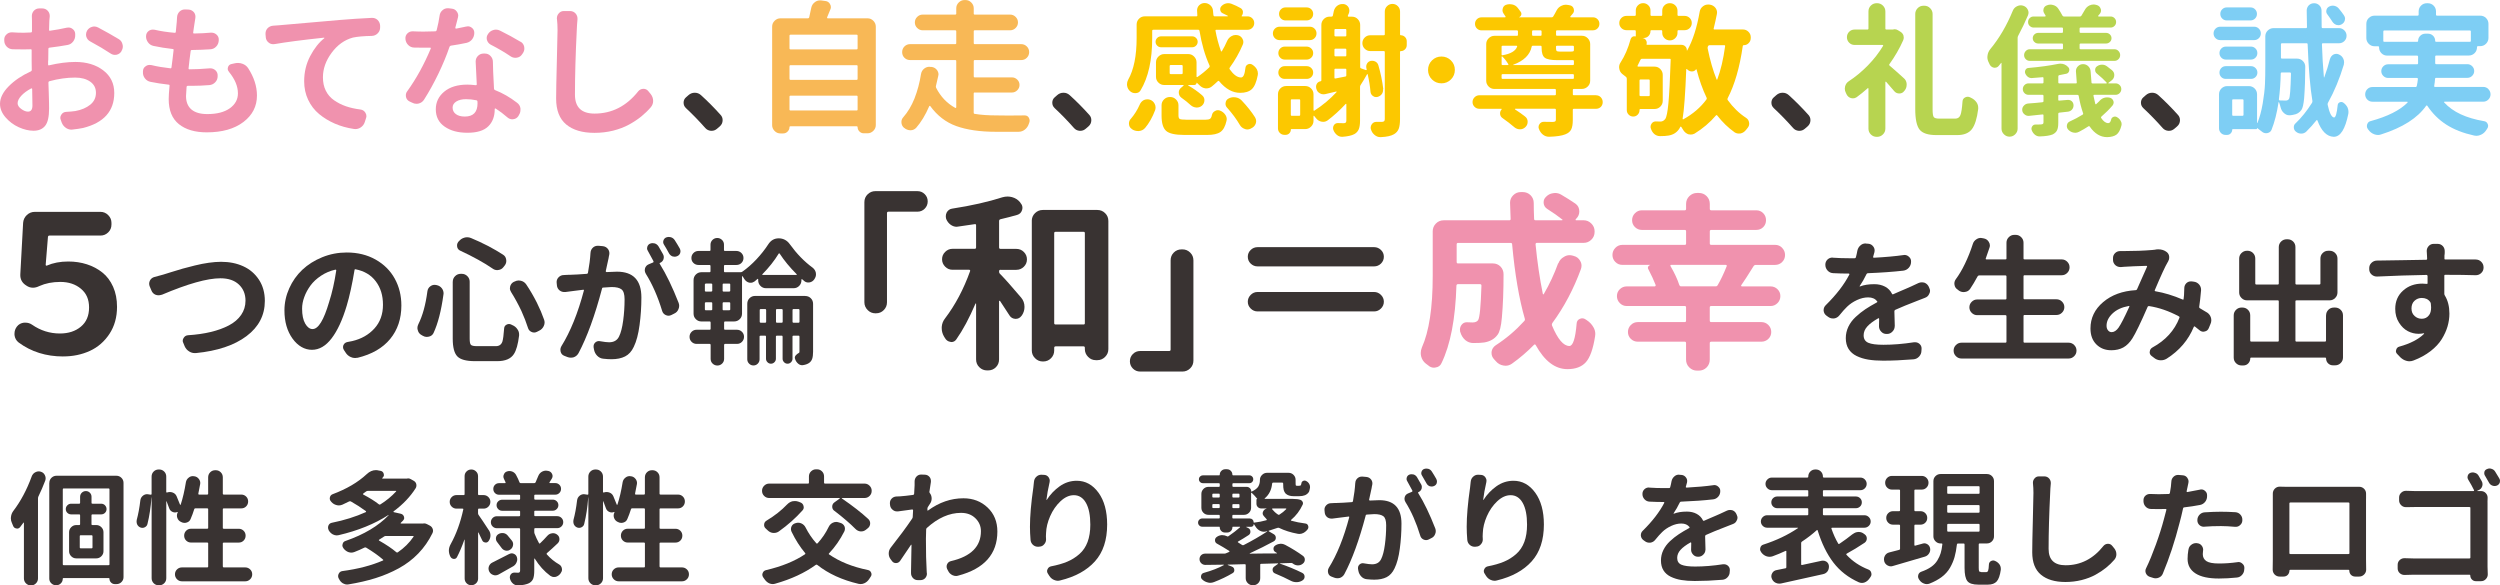 <?xml version="1.0" encoding="UTF-8"?><svg id="_イヤー_2" xmlns="http://www.w3.org/2000/svg" viewBox="0 0 742.15 173.8"><defs><style>.cls-1{fill:#f8b856;}.cls-2{fill:#f092ae;}.cls-3{fill:#fcc800;}.cls-4{fill:#7ecef4;}.cls-5{fill:#b7d450;}.cls-6{fill:#393332;}</style></defs><g id="_イアウト"><g><path class="cls-6" d="M18.78,105.82c-5.1,0-9.52-1.39-13.26-4.16-.7-.55-1.11-1.29-1.22-2.22v-.39c0-.78,.24-1.48,.72-2.11,.52-.67,1.22-1.05,2.11-1.16h.39c.74,0,1.41,.2,2,.61,2.51,1.74,5.27,2.61,8.27,2.61,2.51,0,4.59-.67,6.21-2.02,1.63-1.35,2.44-3.25,2.44-5.69s-.8-4.22-2.41-5.57c-1.61-1.35-3.65-2.03-6.13-2.03-2.33,0-4.4,.41-6.21,1.22-.67,.33-1.29,.5-1.89,.5-.7,0-1.35-.2-1.94-.61-1.29-.78-1.91-1.9-1.83-3.38l.83-15.26c.07-.92,.44-1.7,1.11-2.33,.67-.63,1.46-.94,2.39-.94H29.82c.89,0,1.65,.32,2.3,.97,.65,.65,.97,1.42,.97,2.3v.5c0,.92-.32,1.7-.97,2.33-.65,.63-1.41,.94-2.3,.94H14.67c-.26,0-.41,.15-.44,.44l-.67,8.26c0,.08,.04,.14,.11,.19,.07,.06,.15,.06,.22,.03,1.85-.81,3.98-1.22,6.38-1.22,1.96,0,3.8,.28,5.52,.83,1.72,.55,3.25,1.37,4.6,2.44,1.35,1.07,2.41,2.49,3.19,4.24,.78,1.76,1.16,3.74,1.16,5.96,0,3.07-.75,5.74-2.25,8.02-1.5,2.27-3.44,3.96-5.82,5.05-2.39,1.09-5.02,1.64-7.9,1.64Z"/><path class="cls-6" d="M47.96,87.5c-.29,.11-.59,.16-.91,.16-.29,0-.58-.05-.87-.16-.58-.24-.99-.66-1.23-1.27l-.55-1.31c-.08-.26-.12-.51-.12-.75,0-.29,.08-.59,.24-.91,.29-.53,.73-.87,1.31-1.03,.87-.21,1.74-.45,2.62-.71,.18-.05,.96-.3,2.34-.73,1.37-.44,2.53-.79,3.47-1.05,.94-.26,2.13-.58,3.59-.93,1.45-.36,2.83-.63,4.14-.81,1.31-.18,2.52-.28,3.63-.28,2.46,0,4.66,.44,6.6,1.33,1.94,.88,3.49,2.22,4.66,4,1.16,1.78,1.74,3.88,1.74,6.28,0,4.25-1.82,7.74-5.45,10.46-3.63,2.72-8.64,4.4-15.04,5.03h-.32c-.58,0-1.12-.16-1.62-.47-.61-.37-1.06-.87-1.35-1.51l-.44-1.07c-.11-.21-.16-.42-.16-.63,0-.29,.09-.57,.28-.83,.29-.48,.71-.74,1.27-.79,2.48-.16,4.74-.48,6.78-.97,2.03-.49,3.83-1.14,5.39-1.96,1.56-.82,2.77-1.86,3.63-3.11,.86-1.25,1.29-2.66,1.29-4.22,0-1.95-.65-3.55-1.96-4.79-1.31-1.24-3.14-1.86-5.49-1.86-3.91,0-9.72,1.64-17.43,4.91Z"/><path class="cls-6" d="M106.12,106.2c-.24,.05-.48,.08-.71,.08-.45,0-.87-.09-1.27-.28-.66-.29-1.18-.74-1.55-1.35l-.52-.79c-.16-.26-.24-.53-.24-.79,0-.21,.04-.42,.12-.63,.24-.5,.63-.8,1.19-.91,.48-.08,.95-.17,1.43-.28,2.69-.63,4.89-1.88,6.58-3.74,1.69-1.86,2.54-4.21,2.54-7.03s-.71-5.07-2.12-6.95c-1.41-1.89-3.41-3.08-6-3.59-.19-.05-.29,.01-.32,.2-.71,4.28-1.49,7.83-2.34,10.66-1.24,4.15-2.73,7.36-4.46,9.63-1.73,2.27-3.68,3.41-5.84,3.41s-4.17-1.11-5.77-3.33c-1.6-2.22-2.4-5.01-2.4-8.36,0-2.27,.48-4.46,1.43-6.58,.95-2.11,2.24-3.94,3.88-5.49,1.64-1.54,3.61-2.79,5.9-3.72,2.3-.94,4.73-1.41,7.29-1.41,3.22,0,6.08,.7,8.56,2.1,2.48,1.4,4.38,3.29,5.69,5.67,1.31,2.38,1.96,5.03,1.96,7.96,0,3.94-1.11,7.25-3.33,9.95-2.22,2.69-5.45,4.56-9.71,5.59Zm-13.31-8.52c1.69,0,3.31-2.66,4.87-7.96,.9-2.77,1.61-5.92,2.14-9.43,0-.08-.03-.15-.08-.2-.05-.05-.12-.06-.2-.04-1.53,.34-2.95,.95-4.24,1.8-1.29,.86-2.34,1.83-3.13,2.91-.79,1.08-1.41,2.22-1.84,3.41-.44,1.19-.65,2.34-.65,3.45,0,1.9,.31,3.39,.93,4.46,.62,1.07,1.35,1.61,2.2,1.61Z"/><path class="cls-6" d="M126.88,86.47c.08-.63,.38-1.14,.91-1.51,.37-.26,.77-.4,1.19-.4,.16,0,.32,.01,.48,.04l.16,.04c.66,.13,1.19,.46,1.58,.99,.32,.45,.48,.94,.48,1.47,0,.11-.01,.22-.04,.36-.66,4.81-1.64,8.6-2.93,11.37-.26,.58-.73,.95-1.39,1.11-.21,.05-.42,.08-.63,.08-.4,0-.78-.11-1.15-.32l-.48-.28c-.53-.29-.87-.75-1.03-1.39-.08-.21-.12-.44-.12-.67,0-.37,.09-.74,.28-1.11,1.27-2.54,2.17-5.8,2.69-9.79Zm7.53-2.85c0-.63,.23-1.18,.69-1.64,.46-.46,1.01-.69,1.64-.69h.36c.63,0,1.18,.23,1.64,.69,.46,.46,.69,1.01,.69,1.64v16.92c0,.98,.12,1.59,.38,1.84,.25,.25,.85,.38,1.8,.38h5.59c.98,0,1.62-.45,1.94-1.35,.21-.69,.38-1.99,.52-3.92,.03-.5,.26-.87,.71-1.11,.24-.13,.48-.2,.71-.2s.46,.05,.67,.16c.11,.05,.21,.11,.32,.16,.66,.26,1.18,.69,1.55,1.27,.32,.45,.48,.94,.48,1.47v.36c-.32,2.59-.83,4.42-1.55,5.51-.9,1.4-2.55,2.1-4.95,2.1h-6.62c-2.56,0-4.3-.47-5.21-1.41-.91-.94-1.37-2.69-1.37-5.25v-16.92Zm2.34-9.15c-.55-.21-.9-.59-1.03-1.15-.03-.16-.04-.32-.04-.47,0-.37,.12-.73,.36-1.07l.16-.12c.42-.55,.98-.92,1.66-1.11,.26-.08,.54-.12,.83-.12,.4,0,.78,.08,1.15,.24,1.66,.69,3.37,1.48,5.11,2.38,1.64,.87,3.09,1.72,4.36,2.54,.55,.34,.87,.83,.95,1.47,.03,.13,.04,.26,.04,.4,0,.48-.15,.91-.44,1.31l-.4,.51c-.37,.5-.87,.79-1.51,.87-.13,.03-.25,.04-.36,.04-.5,0-.96-.16-1.39-.48-1.22-.84-2.64-1.72-4.28-2.62-1.77-.98-3.5-1.85-5.19-2.62Zm14.98,12.24c-.24-.37-.36-.75-.36-1.15,0-.16,.03-.34,.08-.55,.16-.58,.5-1.02,1.03-1.31l.28-.12c.4-.21,.81-.32,1.23-.32,.21,0,.42,.03,.63,.08,.66,.16,1.19,.51,1.58,1.07,1.14,1.69,2.19,3.5,3.17,5.43,.9,1.82,1.61,3.5,2.14,5.03,.11,.29,.16,.58,.16,.87,0,.34-.08,.69-.24,1.03-.29,.63-.74,1.1-1.35,1.39l-.71,.36c-.26,.13-.53,.2-.81,.2s-.55-.07-.81-.2c-.53-.24-.87-.65-1.03-1.23-.48-1.51-1.12-3.17-1.94-4.99-.95-2.01-1.97-3.87-3.05-5.59Z"/><path class="cls-6" d="M175.3,75.06c.03-.63,.28-1.16,.75-1.59,.4-.34,.86-.51,1.39-.51h.24l1.31,.12c.63,.08,1.14,.37,1.51,.87,.26,.37,.4,.78,.4,1.23,0,.13-.01,.28-.04,.44-.03,.13-.07,.31-.12,.54-.05,.22-.08,.39-.08,.49-.08,.34-.21,.95-.4,1.82-.19,.87-.33,1.55-.44,2.02,0,.08,.03,.15,.08,.2,.05,.05,.1,.08,.16,.08,1.58-.08,2.62-.12,3.09-.12,4.83,0,7.25,2.55,7.25,7.65,0,2.75-.18,5.47-.54,8.18-.36,2.71-.93,4.87-1.72,6.48-.63,1.35-1.49,2.3-2.58,2.85-1.08,.55-2.43,.83-4.04,.83-.74,0-1.57-.05-2.5-.16-.69-.08-1.27-.38-1.76-.89s-.8-1.13-.93-1.84l-.12-.67v-.32c0-.4,.16-.75,.48-1.07,.32-.29,.69-.44,1.11-.44,.1,0,.21,.01,.32,.04,1.19,.21,2.09,.32,2.69,.32,1.43,0,2.42-.58,2.97-1.74,.53-1.06,.93-2.62,1.21-4.68,.28-2.06,.42-4.17,.42-6.34,0-1.48-.3-2.46-.89-2.93-.59-.48-1.59-.71-2.99-.71-.34,0-1.16,.05-2.46,.16-.21,0-.33,.11-.36,.32-2.11,8-4.44,14.38-6.97,19.14-.32,.58-.79,.99-1.43,1.23-.29,.08-.58,.12-.87,.12-.34,0-.69-.07-1.03-.2l-.91-.36c-.55-.21-.91-.61-1.07-1.19-.05-.21-.08-.41-.08-.59,0-.37,.09-.71,.28-1.03,2.69-4.33,4.93-9.85,6.7-16.56,.03-.08,.01-.15-.04-.2-.05-.05-.11-.06-.16-.04-1.37,.16-2.43,.29-3.17,.4-.55,.05-1.27,.15-2.14,.28h-.32c-.5,0-.96-.16-1.39-.48-.48-.4-.74-.9-.79-1.51l-.08-.79c-.05-.61,.14-1.14,.57-1.59,.44-.45,.96-.67,1.56-.67,.24-.03,.59-.05,1.05-.06,.46-.01,.76-.02,.89-.02,1.19-.03,2.81-.12,4.87-.28,.21-.03,.33-.13,.36-.32,.4-2.17,.65-4.13,.75-5.9Zm21.52,.4c.16,.29,.24,.58,.24,.87,0,.21-.03,.41-.08,.59-.19,.53-.53,.9-1.03,1.11-.16,.05-.19,.16-.08,.32,1.9,3.04,3.76,6.89,5.59,11.57,.11,.29,.16,.58,.16,.87,0,.32-.07,.63-.2,.95-.24,.63-.66,1.08-1.27,1.35l-.87,.44c-.29,.13-.57,.2-.83,.2s-.54-.07-.83-.2c-.55-.26-.91-.69-1.07-1.27-1.29-4.25-2.91-7.91-4.83-10.98-.21-.34-.32-.7-.32-1.07,0-.16,.03-.34,.08-.55,.16-.55,.52-.95,1.07-1.19l1.31-.55c.16-.08,.2-.21,.12-.4-.71-1.35-1.27-2.36-1.66-3.05-.16-.24-.24-.49-.24-.75,0-.16,.03-.32,.08-.47,.13-.42,.4-.73,.79-.91,.26-.11,.53-.16,.79-.16,.21,0,.42,.03,.63,.08,.48,.16,.84,.45,1.11,.87,.42,.69,.87,1.47,1.35,2.34Zm4.99-1.66c.13,.26,.2,.53,.2,.79,0,.16-.03,.33-.08,.51-.16,.45-.46,.77-.91,.95-.24,.11-.49,.16-.75,.16-.19,0-.38-.03-.59-.08-.48-.18-.83-.49-1.07-.91-.53-.98-1.03-1.85-1.51-2.62-.24-.37-.29-.77-.16-1.19,.13-.42,.4-.73,.79-.91,.26-.11,.54-.16,.83-.16,.18,0,.38,.03,.59,.08,.5,.16,.88,.45,1.15,.87,.53,.82,1.03,1.65,1.51,2.5Z"/><path class="cls-6" d="M215.24,95.43c-.19,0-.28,.11-.28,.32v1.82c0,.21,.09,.32,.28,.32h3.53c.58,0,1.08,.21,1.49,.61,.41,.41,.61,.91,.61,1.49s-.21,1.08-.61,1.49-.91,.61-1.49,.61h-3.53c-.19,0-.28,.11-.28,.32v4.12c0,.55-.2,1.02-.59,1.41-.4,.38-.87,.57-1.41,.57s-1.01-.19-1.41-.57c-.4-.38-.59-.85-.59-1.41v-4.12c0-.21-.09-.32-.28-.32h-3.88c-.58,0-1.08-.2-1.49-.61-.41-.41-.61-.9-.61-1.49s.2-1.08,.61-1.49,.9-.61,1.49-.61h3.88c.18,0,.28-.11,.28-.32v-1.82c0-.21-.09-.32-.28-.32h-2.46c-.63,0-1.18-.22-1.64-.67-.46-.45-.69-1-.69-1.66v-9.95c0-.66,.23-1.21,.69-1.67,.46-.45,1.01-.67,1.64-.67h2.42c.18,0,.28-.11,.28-.32v-1.51c0-.21-.09-.32-.28-.32h-3.29c-.58,0-1.08-.2-1.49-.59-.41-.4-.61-.88-.61-1.47s.2-1.08,.61-1.49c.41-.41,.9-.61,1.49-.61h3.29c.18,0,.28-.11,.28-.32v-1.55c0-.55,.2-1.02,.59-1.41,.4-.38,.86-.57,1.41-.57s1.01,.19,1.41,.57c.4,.38,.59,.85,.59,1.41v1.55c0,.21,.09,.32,.28,.32h3.41c.58,0,1.08,.21,1.49,.61,.41,.41,.61,.91,.61,1.49s-.21,1.07-.61,1.47c-.41,.4-.9,.59-1.49,.59h-3.41c-.19,0-.28,.11-.28,.32v1.51c0,.21,.09,.32,.28,.32h4.68c.21,0,.4-.07,.55-.2,1.4-.98,2.77-2.19,4.12-3.62,1.35-1.44,2.51-2.91,3.49-4.42,.77-1.21,1.81-1.82,3.13-1.82s2.47,.58,3.29,1.74c2.06,2.85,4.32,5.18,6.78,6.97,.5,.4,.82,.9,.95,1.5,.03,.16,.04,.32,.04,.48,0,.45-.12,.86-.36,1.23-.03,.05-.05,.11-.08,.16-.34,.53-.81,.86-1.39,.99-.16,.03-.32,.04-.47,.04-.42,0-.81-.13-1.15-.4-.21-.19-.42-.37-.63-.55-.05-.05-.11-.07-.16-.04-.05,.03-.08,.07-.08,.12v.24c0,.63-.22,1.18-.67,1.64-.45,.46-1,.69-1.67,.69h-8.16c-.66,0-1.21-.23-1.66-.69-.45-.46-.67-1.01-.67-1.64v-.32c0-.05-.03-.09-.08-.12s-.11-.01-.16,.04c-.26,.24-.54,.48-.83,.71-.37,.26-.75,.4-1.15,.4-.16,0-.32-.01-.48-.04-.58-.16-1.04-.5-1.39-1.03-.18-.29-.37-.58-.55-.87-.03-.03-.06-.03-.1-.02-.04,.01-.06,.05-.06,.1v11.01c0,.66-.23,1.22-.69,1.66-.46,.45-1.01,.67-1.64,.67h-2.69Zm-5.67-11.25c-.21,0-.32,.09-.32,.28v1.82c0,.19,.1,.28,.32,.28h1.55c.21,0,.32-.09,.32-.28v-1.82c0-.18-.11-.28-.32-.28h-1.55Zm0,5.55c-.21,0-.32,.09-.32,.28v1.82c0,.19,.1,.28,.32,.28h1.55c.21,0,.32-.09,.32-.28v-1.82c0-.18-.11-.28-.32-.28h-1.55Zm6.89-3.17c.21,0,.32-.09,.32-.28v-1.82c0-.18-.11-.28-.32-.28h-1.66c-.19,0-.28,.09-.28,.28v1.82c0,.19,.09,.28,.28,.28h1.66Zm0,5.55c.21,0,.32-.09,.32-.28v-1.82c0-.18-.11-.28-.32-.28h-1.66c-.19,0-.28,.09-.28,.28v1.82c0,.19,.09,.28,.28,.28h1.66Zm22.58-4.24c.66,0,1.21,.22,1.66,.67s.67,1,.67,1.66v14.22c0,.87-.09,1.57-.26,2.08s-.48,.93-.93,1.25c-.48,.32-1.06,.53-1.74,.63-.11,.03-.2,.04-.28,.04-.45,0-.85-.15-1.19-.44-.45-.37-.77-.85-.95-1.43v-.08c-.05-.08-.08-.17-.08-.28,0-.5,.42-.99,1.27-1.47,.08-.05,.12-.19,.12-.4v-4.4c0-.18-.09-.28-.28-.28h-1.51c-.18,0-.28,.09-.28,.28v6.58c0,.4-.15,.74-.44,1.03-.29,.29-.63,.44-1.03,.44s-.74-.14-1.03-.44-.44-.63-.44-1.03v-6.58c0-.18-.09-.28-.28-.28h-1.43c-.18,0-.28,.09-.28,.28v6.58c0,.4-.15,.74-.44,1.03-.29,.29-.63,.44-1.03,.44s-.74-.14-1.03-.44c-.29-.29-.44-.63-.44-1.03v-6.58c0-.18-.09-.28-.28-.28h-1.31c-.21,0-.32,.09-.32,.28v6.74c0,.5-.18,.93-.53,1.29s-.79,.54-1.29,.54-.93-.18-1.29-.54c-.36-.36-.54-.79-.54-1.29v-16.48c0-.66,.22-1.21,.67-1.66s1-.67,1.66-.67h14.82Zm-13.51,7.61c0,.21,.11,.32,.32,.32h1.31c.18,0,.28-.11,.28-.32v-3.41c0-.21-.09-.32-.28-.32h-1.31c-.21,0-.32,.11-.32,.32v3.41Zm.79-14.07c-.05,.03-.07,.07-.04,.12,.03,.05,.07,.08,.12,.08h10.02c.05,0,.09-.03,.12-.08,.03-.05,.01-.09-.04-.12-2.03-2.03-3.71-4.07-5.03-6.1-.05-.08-.11-.11-.18-.1-.07,.01-.11,.05-.14,.1-1.27,2.09-2.88,4.12-4.83,6.1Zm4.04,14.07c0,.21,.09,.32,.28,.32h1.43c.18,0,.28-.11,.28-.32v-3.41c0-.21-.09-.32-.28-.32h-1.43c-.18,0-.28,.11-.28,.32v3.41Zm4.91,0c0,.21,.09,.32,.28,.32h1.51c.18,0,.28-.11,.28-.32v-3.41c0-.21-.09-.32-.28-.32h-1.51c-.18,0-.28,.11-.28,.32v3.41Z"/><path class="cls-6" d="M259.87,93.01c-.89,0-1.66-.32-2.3-.97s-.97-1.42-.97-2.3v-29.73c0-.92,.32-1.7,.97-2.33,.65-.63,1.42-.94,2.3-.94h12.48c.85,0,1.57,.3,2.16,.89,.59,.59,.89,1.31,.89,2.16s-.3,1.57-.89,2.16c-.59,.59-1.31,.89-2.16,.89h-8.6c-.3,0-.44,.15-.44,.44v26.46c0,.89-.31,1.66-.94,2.3-.63,.65-1.41,.97-2.33,.97h-.17Z"/><path class="cls-6" d="M297.03,80.08c-.3,0-.44,.15-.44,.44v.11c0,.3,.11,.54,.33,.72,1.41,1.44,3.48,3.77,6.21,6.99,.67,.78,1,1.7,1,2.77,0,.89-.24,1.7-.72,2.44l-.17,.22c-.44,.59-1.02,.89-1.72,.89h-.06c-.78-.04-1.37-.37-1.77-1-.89-1.41-1.83-2.85-2.83-4.33-.04-.04-.09-.05-.17-.03-.07,.02-.11,.06-.11,.14v17.25c0,.92-.32,1.7-.94,2.33-.63,.63-1.41,.94-2.33,.94h-.28c-.89,0-1.66-.31-2.3-.94-.65-.63-.97-1.41-.97-2.33v-16.53s-.02-.06-.06-.08c-.04-.02-.07,0-.11,.03-1.85,4.33-3.75,7.88-5.71,10.65-.37,.52-.85,.78-1.44,.78-.11,0-.22-.02-.33-.06-.7-.11-1.24-.5-1.61-1.16-.11-.19-.22-.37-.33-.55-.41-.74-.61-1.52-.61-2.33v-.39c.07-.96,.41-1.81,1-2.55,3.03-3.99,5.51-8.67,7.43-14.03,.04-.07,.03-.16-.03-.25-.06-.09-.14-.14-.25-.14h-4.94c-.85,0-1.58-.3-2.19-.92s-.92-1.34-.92-2.19,.3-1.58,.92-2.19c.61-.61,1.34-.92,2.19-.92h6.6c.26,0,.39-.15,.39-.44v-6.55c0-.26-.13-.37-.39-.33-1.63,.26-3.27,.5-4.94,.72-.15,.04-.3,.06-.44,.06-.59,0-1.17-.19-1.72-.56-.63-.44-1.09-1.03-1.39-1.77-.07-.3-.11-.57-.11-.83,0-.37,.09-.74,.28-1.11,.37-.63,.89-1,1.55-1.11,5.77-.89,10.76-2.02,14.98-3.38,.52-.15,1.04-.22,1.55-.22,.41,0,.83,.06,1.28,.17,.96,.26,1.76,.76,2.39,1.5l.17,.28c.37,.41,.55,.87,.55,1.39,0,.22-.04,.44-.11,.67-.22,.74-.7,1.22-1.44,1.44-1.52,.44-3.16,.87-4.94,1.28-.3,.07-.44,.26-.44,.55v7.82c0,.3,.15,.44,.44,.44h4.66c.89,0,1.64,.3,2.25,.92,.61,.61,.92,1.34,.92,2.19s-.3,1.58-.92,2.19-1.36,.92-2.25,.92h-4.66Zm9.26-14.48c0-.92,.32-1.7,.97-2.33,.65-.63,1.42-.94,2.3-.94h16.2c.89,0,1.66,.31,2.3,.94,.65,.63,.97,1.41,.97,2.33v38.05c0,.89-.32,1.65-.97,2.3-.65,.65-1.42,.97-2.3,.97h-.44c-.89,0-1.66-.32-2.3-.97s-.97-1.42-.97-2.3v-.39c0-.29-.13-.44-.39-.44h-8.27c-.3,0-.44,.15-.44,.44v.78c0,.89-.31,1.66-.94,2.3s-1.41,.97-2.33,.97h-.11c-.89,0-1.66-.32-2.3-.97-.65-.65-.97-1.41-.97-2.3v-38.44Zm6.66,30.34c0,.26,.15,.39,.44,.39h8.27c.26,0,.39-.13,.39-.39v-26.74c0-.26-.13-.39-.39-.39h-8.27c-.3,0-.44,.13-.44,.39v26.74Z"/><path class="cls-6" d="M351.01,74.03c.89,0,1.65,.31,2.3,.94s.97,1.41,.97,2.33v29.73c0,.92-.32,1.7-.97,2.33s-1.41,.94-2.3,.94h-12.54c-.85,0-1.57-.3-2.16-.89s-.89-1.31-.89-2.16,.3-1.57,.89-2.16,1.31-.89,2.16-.89h8.6c.3,0,.44-.15,.44-.44v-26.46c0-.92,.31-1.7,.94-2.33s1.41-.94,2.33-.94h.22Z"/><path class="cls-6" d="M371.28,78.25c-.57-.55-.86-1.23-.86-2.03s.29-1.47,.86-2.02,1.25-.83,2.03-.83h34.61c.78,0,1.45,.28,2.03,.83,.57,.55,.86,1.23,.86,2.02s-.29,1.47-.86,2.03c-.57,.55-1.25,.83-2.03,.83h-34.61c-.78,0-1.45-.28-2.03-.83Zm2.03,14.2c-.78,0-1.45-.29-2.03-.86s-.86-1.25-.86-2.02,.29-1.45,.86-2.03c.57-.57,1.25-.86,2.03-.86h34.61c.78,0,1.45,.29,2.03,.86,.57,.57,.86,1.25,.86,2.03s-.29,1.45-.86,2.02c-.57,.57-1.25,.86-2.03,.86h-34.61Z"/><path class="cls-2" d="M462.62,78.19c.29-.85,.85-1.5,1.66-1.94,.52-.33,1.07-.5,1.66-.5,.26,0,.54,.04,.83,.11l.39,.11c.89,.22,1.53,.72,1.94,1.5,.26,.44,.39,.91,.39,1.39,0,.33-.06,.67-.17,1-2.18,5.95-5.01,11.3-8.49,16.03-.15,.22-.19,.46-.11,.72,1.7,4.07,3.42,6.1,5.16,6.1,1.07,0,1.79-2.22,2.16-6.66,.04-.67,.35-1.13,.94-1.39,.26-.11,.5-.17,.72-.17,.37,0,.7,.11,1,.33,.11,.07,.22,.15,.33,.22,.85,.55,1.52,1.26,2,2.11,.37,.63,.55,1.29,.55,2,0,.22-.02,.44-.06,.67-.59,3.77-1.51,6.34-2.75,7.71-1.24,1.37-3.06,2.05-5.46,2.05-3.66,0-6.8-2.39-9.43-7.16-.15-.22-.31-.24-.5-.06-2.03,2.07-4.22,3.94-6.55,5.6-.59,.41-1.22,.61-1.89,.61-.22,0-.43-.02-.61-.06-.92-.15-1.68-.57-2.27-1.28-.19-.22-.39-.44-.61-.67-.44-.52-.67-1.09-.67-1.72v-.39c.11-.81,.52-1.46,1.22-1.94,3.14-2.03,5.97-4.44,8.49-7.21,.18-.18,.24-.41,.17-.67-1.7-5.88-2.96-13.24-3.77-22.08,0-.3-.15-.44-.44-.44h-15.64c-.26,0-.39,.15-.39,.44v5.21c0,.3,.13,.44,.39,.44h10.37c.89,0,1.65,.31,2.27,.94,.59,.63,.89,1.39,.89,2.27,0,4.99-.17,9.28-.5,12.87-.22,2.59-.65,4.29-1.28,5.1-.89,1.22-2.2,1.98-3.94,2.28-.74,.11-1.83,.17-3.27,.17-.89,0-1.68-.3-2.39-.89-.7-.63-1.18-1.41-1.44-2.33,0-.04-.02-.07-.06-.11-.04-.22-.06-.44-.06-.67,0-.44,.13-.87,.39-1.28,.41-.59,.94-.89,1.61-.89h.06c.67,.04,1.22,.06,1.66,.06,.78,0,1.33-.22,1.66-.67,.48-.7,.81-4.12,1-10.26,0-.3-.15-.44-.44-.44h-6.55c-.26,0-.41,.15-.44,.44-.3,9.87-1.78,17.55-4.44,23.02-.33,.74-.92,1.17-1.77,1.28-.15,.04-.3,.06-.44,.06-.67,0-1.26-.24-1.77-.72-.22-.15-.44-.31-.67-.5-.7-.55-1.17-1.28-1.39-2.16-.08-.33-.11-.67-.11-1,0-.52,.11-1.05,.33-1.61,2.14-4.77,3.22-11.83,3.22-21.19v-13.31c0-.89,.31-1.66,.94-2.3,.63-.65,1.41-.97,2.33-.97h19.47c.26,0,.39-.13,.39-.39-.11-2.74-.17-4.34-.17-4.83,0-.85,.31-1.59,.94-2.22s1.39-.94,2.27-.94h.55c.92,0,1.7,.32,2.33,.94,.63,.63,.94,1.41,.94,2.33,0,1.44,.04,3.01,.11,4.71,0,.26,.15,.39,.44,.39h7.88s.07-.03,.11-.08c.04-.05,.02-.1-.06-.14-1.18-.96-2.68-2.01-4.49-3.16-.63-.41-.98-.98-1.05-1.72v-.28c0-.59,.22-1.11,.67-1.55,.59-.63,1.31-1,2.16-1.11,.18-.04,.37-.06,.55-.06,.67,0,1.28,.17,1.83,.5,1.52,.89,2.92,1.78,4.22,2.66,.78,.55,1.16,1.33,1.16,2.33,0,.81-.3,1.52-.89,2.11l-.17,.22c-.07,.04-.09,.09-.06,.17,.04,.07,.09,.11,.17,.11h2.22c.89,0,1.65,.32,2.3,.97,.65,.65,.97,1.41,.97,2.3v.17c0,.92-.32,1.7-.97,2.33-.65,.63-1.41,.94-2.3,.94h-13.87c-.26,0-.39,.15-.39,.44,.52,5.29,1.24,10.19,2.16,14.7,0,.08,.04,.12,.11,.14,.07,.02,.13,0,.17-.08,1.7-2.92,3.12-5.97,4.27-9.15Z"/><path class="cls-2" d="M529.05,73.59c.57,.59,.86,1.29,.86,2.11s-.29,1.51-.86,2.08c-.57,.57-1.27,.86-2.08,.86h-5.71c-.3,0-.52,.11-.67,.33-1.63,2.63-2.85,4.51-3.66,5.66-.07,.07-.09,.16-.05,.25,.04,.09,.11,.14,.22,.14h8.54c.78,0,1.45,.28,2.02,.83,.57,.55,.86,1.24,.86,2.05s-.29,1.51-.86,2.08c-.57,.57-1.25,.86-2.02,.86h-17.64c-.3,0-.44,.13-.44,.39v3.94c0,.3,.15,.44,.44,.44h14.87c.81,0,1.51,.29,2.08,.86,.57,.57,.86,1.27,.86,2.08s-.29,1.5-.86,2.05c-.57,.55-1.27,.83-2.08,.83h-14.87c-.3,0-.44,.15-.44,.44v4.88c0,.92-.32,1.7-.94,2.33-.63,.63-1.41,.94-2.33,.94h-.5c-.89,0-1.66-.31-2.3-.94-.65-.63-.97-1.41-.97-2.33v-4.88c0-.3-.13-.44-.39-.44h-13.92c-.81,0-1.51-.28-2.08-.83s-.86-1.24-.86-2.05,.29-1.51,.86-2.08,1.27-.86,2.08-.86h13.92c.26,0,.39-.15,.39-.44v-3.94c0-.26-.13-.39-.39-.39h-17.25c-.78,0-1.45-.29-2.02-.86-.57-.57-.86-1.27-.86-2.08s.29-1.5,.86-2.05c.57-.55,1.25-.83,2.02-.83h8.32c.11,0,.19-.05,.25-.14s.06-.19,.03-.31c-.55-1.41-1.28-2.96-2.16-4.66-.15-.22-.17-.46-.06-.72,.11-.26,.31-.42,.61-.5v-.06h-8.26c-.81,0-1.51-.29-2.08-.86-.57-.57-.86-1.27-.86-2.08s.29-1.52,.86-2.11,1.27-.89,2.08-.89h18.53c.26,0,.39-.13,.39-.39v-3.61c0-.3-.13-.44-.39-.44h-12.76c-.78,0-1.45-.28-2.02-.83-.57-.55-.86-1.24-.86-2.05s.29-1.51,.86-2.08c.57-.57,1.25-.86,2.02-.86h12.76c.26,0,.39-.15,.39-.44v-1.44c0-.92,.32-1.7,.97-2.33,.65-.63,1.41-.94,2.3-.94h.5c.92,0,1.7,.31,2.33,.94,.63,.63,.94,1.41,.94,2.33v1.44c0,.3,.15,.44,.44,.44h13.37c.81,0,1.5,.29,2.05,.86,.56,.57,.83,1.27,.83,2.08s-.28,1.5-.83,2.05c-.55,.55-1.24,.83-2.05,.83h-13.37c-.3,0-.44,.15-.44,.44v3.61c0,.26,.15,.39,.44,.39h18.97c.81,0,1.51,.3,2.08,.89Zm-30.54,10.98c.11,.3,.29,.44,.55,.44h10.26c.26,0,.46-.13,.61-.39,.89-1.52,1.78-3.38,2.66-5.6,.04-.11,.03-.2-.03-.28-.05-.07-.14-.11-.25-.11h-16.2c-.11,0-.19,.04-.22,.11-.04,.07-.04,.15,0,.22,1.22,2.11,2.09,3.98,2.61,5.6Z"/><path class="cls-6" d="M562.46,96.85c0,.61-.23,1.13-.67,1.58-.45,.48-.99,.71-1.62,.71h-.16c-.63,0-1.16-.24-1.58-.71-.42-.45-.63-.96-.63-1.54v-.08c0-.48,.01-1.2,.04-2.18,0-.05-.03-.1-.08-.14s-.11-.05-.16-.02c-1.45,.82-2.54,1.63-3.27,2.44-.73,.81-1.09,1.68-1.09,2.63,0,1.08,.46,1.82,1.39,2.22,.92,.4,2.42,.59,4.48,.59,2.85,0,5.89-.25,9.11-.75h.32c.45,0,.86,.15,1.23,.44,.48,.4,.7,.9,.67,1.51l-.04,.55c0,.66-.23,1.24-.69,1.74-.46,.5-1.02,.78-1.68,.83-3.25,.26-6.26,.4-9.03,.4-1.66,0-3.13-.11-4.4-.32-1.27-.21-2.42-.57-3.45-1.07-1.03-.5-1.82-1.2-2.38-2.08-.55-.88-.83-1.96-.83-3.23,0-1.19,.26-2.32,.77-3.39,.52-1.07,1.24-2.04,2.18-2.91,.94-.87,1.89-1.63,2.87-2.28,.98-.65,2.1-1.31,3.37-2,.18-.08,.22-.2,.12-.36-.61-.77-1.49-1.15-2.66-1.15-1.08,0-2.19,.26-3.33,.79s-2.11,1.19-2.93,1.98c-.66,.63-1.43,1.49-2.3,2.58-.4,.5-.92,.81-1.58,.91h-.32c-.53,0-1-.16-1.43-.48l-.55-.4c-.48-.37-.74-.86-.79-1.47v-.12c0-.55,.2-1.03,.59-1.43,3.17-3.12,5.52-6.17,7.05-9.15,.03-.08,.02-.14-.02-.2-.04-.05-.09-.08-.14-.08h-.2c-1.4,0-2.88-.04-4.44-.12-.66-.03-1.21-.28-1.66-.77-.45-.49-.67-1.06-.67-1.72v-.04c0-.61,.22-1.12,.67-1.55,.42-.37,.9-.55,1.43-.55,.08,0,.14,.01,.2,.04,1.53,.11,3.12,.16,4.75,.16h1.66c.18,0,.3-.09,.36-.28,.18-.69,.33-1.35,.44-1.98,.13-.63,.45-1.16,.95-1.58,.42-.37,.91-.55,1.47-.55,.08,0,.14,.01,.2,.04l.63,.04c.61,.05,1.1,.33,1.47,.83,.26,.34,.4,.73,.4,1.15,0,.16-.01,.32-.04,.47-.13,.5-.26,.98-.4,1.43-.03,.08-.01,.15,.04,.2s.12,.08,.2,.08c3.43-.18,6.35-.45,8.76-.79,.11-.03,.2-.04,.28-.04,.5,0,.94,.17,1.31,.51,.48,.4,.7,.89,.67,1.47v.04c0,.69-.23,1.28-.67,1.78-.45,.5-1,.79-1.66,.87-2.99,.34-6.47,.59-10.46,.75-.21,0-.36,.09-.44,.28-.63,1.32-1.31,2.5-2.02,3.53-.03,.03-.03,.06,0,.1,.03,.04,.07,.05,.12,.02,1.14-.45,2.55-.67,4.24-.67,1.19,0,2.25,.25,3.17,.73,.92,.49,1.61,1.2,2.06,2.12,.1,.19,.24,.22,.4,.12,.58-.26,1.17-.52,1.76-.77,.59-.25,1.23-.52,1.9-.81,.67-.29,1.18-.51,1.53-.67,.66-.29,1.43-.65,2.3-1.07,.32-.13,.63-.2,.95-.2,.26,0,.54,.04,.83,.12,.58,.24,1,.65,1.27,1.23l.16,.4c.13,.26,.2,.53,.2,.79,0,.29-.08,.58-.24,.87-.24,.58-.66,.98-1.27,1.19-.79,.29-1.64,.62-2.54,.99-2.48,.95-4.57,1.81-6.26,2.57-.19,.08-.28,.23-.28,.44l.12,4.44Z"/><path class="cls-6" d="M600.7,101.41c0,.21,.11,.32,.32,.32h13.08c.63,0,1.18,.23,1.64,.69,.46,.46,.69,1.01,.69,1.64v.04c0,.63-.23,1.18-.69,1.64-.46,.46-1.01,.69-1.64,.69h-31.82c-.63,0-1.18-.23-1.64-.69s-.69-1.01-.69-1.64v-.04c0-.63,.23-1.18,.69-1.64s1.01-.69,1.64-.69h13.04c.21,0,.32-.11,.32-.32v-7.53c0-.21-.11-.32-.32-.32h-8.36c-.63,0-1.18-.23-1.64-.69s-.69-1.01-.69-1.64,.23-1.18,.69-1.64,1.01-.69,1.64-.69h8.36c.21,0,.32-.11,.32-.32v-6.5c0-.21-.11-.32-.32-.32h-7.77c-.21,0-.37,.09-.48,.28-.77,1.43-1.51,2.67-2.22,3.72-.37,.53-.88,.83-1.54,.91-.13,.03-.25,.04-.36,.04-.53,0-1-.14-1.43-.44-.13-.11-.26-.21-.4-.32-.5-.32-.81-.78-.91-1.39-.03-.13-.04-.26-.04-.4,0-.42,.13-.83,.4-1.23,.98-1.32,1.89-2.85,2.73-4.6,.92-1.9,1.7-3.86,2.34-5.87,.18-.63,.57-1.12,1.15-1.47,.37-.24,.78-.36,1.23-.36,.18,0,.37,.03,.55,.08l.4,.08c.63,.13,1.11,.48,1.43,1.03,.21,.34,.32,.69,.32,1.03,0,.24-.04,.46-.12,.67-.32,.95-.69,2.02-1.11,3.21-.03,.08-.02,.15,.02,.2,.04,.05,.1,.08,.18,.08h5.67c.18,0,.28-.09,.28-.28v-4.68c0-.63,.23-1.18,.69-1.64s1.01-.69,1.64-.69h.4c.63,0,1.18,.23,1.64,.69,.46,.46,.69,1.01,.69,1.64v4.68c0,.19,.11,.28,.32,.28h11.02c.63,0,1.18,.23,1.64,.69,.46,.46,.69,1.01,.69,1.64v.04c0,.63-.23,1.18-.69,1.64-.46,.46-1.01,.69-1.64,.69h-11.02c-.21,0-.32,.11-.32,.32v6.5c0,.21,.11,.32,.32,.32h9.47c.63,0,1.18,.23,1.64,.69,.46,.46,.69,1.01,.69,1.64s-.23,1.18-.69,1.64c-.46,.46-1.01,.69-1.64,.69h-9.47c-.21,0-.32,.11-.32,.32v7.53Z"/><path class="cls-6" d="M655.14,92.73c.58,.37,.98,.88,1.19,1.54,.08,.26,.12,.54,.12,.83,0,.37-.08,.73-.24,1.07l-.51,1.23c-.21,.53-.59,.86-1.15,.99-.16,.05-.3,.08-.44,.08-.4,0-.77-.13-1.11-.4-.48-.4-.94-.77-1.39-1.11-.16-.13-.28-.1-.36,.08-1.61,3.91-4.29,7.05-8.04,9.43-.53,.32-1.08,.48-1.66,.48h-.32c-.69-.05-1.31-.32-1.86-.79l-.67-.51c-.37-.29-.55-.66-.55-1.11,0-.05,.01-.12,.04-.2,.05-.53,.32-.92,.79-1.19,3.88-2.11,6.55-5.04,8-8.8,.08-.18,.03-.33-.16-.44-2.96-1.58-5.9-2.6-8.84-3.05-.21-.03-.36,.05-.44,.24-2.06,4.73-3.57,7.85-4.52,9.35-.79,1.24-1.69,2.14-2.69,2.69s-2.19,.83-3.57,.83c-1.8,0-3.28-.58-4.44-1.74s-1.74-2.73-1.74-4.72c0-3.09,1.25-5.7,3.76-7.83,2.51-2.13,5.73-3.31,9.67-3.55,.18,0,.32-.09,.4-.28,1.69-3.83,2.68-6.06,2.97-6.7,.03-.05,.02-.11-.02-.16-.04-.05-.09-.08-.14-.08-2.77,.08-4.97,.17-6.58,.28-.26,0-.58,.03-.95,.08h-.24c-.53,0-1-.17-1.43-.51-.48-.42-.73-.94-.75-1.55v-.51c-.03-.61,.18-1.14,.63-1.58,.42-.4,.92-.59,1.51-.59h1.07c3.14,0,5.96-.11,8.44-.32,.24-.03,.49-.05,.75-.08,.34-.08,.69-.12,1.03-.12,1,0,1.85,.28,2.54,.83,.42,.34,.66,.79,.71,1.35v.24c0,.45-.12,.87-.36,1.27-.03,.03-.05,.07-.08,.12-.71,1.16-1.99,3.94-3.84,8.32-.05,.19,.01,.29,.2,.32,2.62,.45,5.31,1.27,8.08,2.46,.18,.08,.28,.01,.28-.2,.03-.26,.07-.62,.12-1.07,.03-.79,.05-1.48,.08-2.06,0-.61,.21-1.12,.63-1.54,.37-.34,.81-.52,1.31-.52h.24l.63,.08c.66,.08,1.2,.37,1.62,.87,.37,.45,.55,.95,.55,1.51v.2c-.16,1.9-.34,3.53-.55,4.87-.05,.18,.01,.33,.2,.44,.63,.37,1.32,.78,2.06,1.23Zm-26.19,4.48c.69-.98,1.74-3.04,3.17-6.18,.03-.05,.02-.11-.02-.16-.04-.05-.09-.06-.14-.04-2.06,.37-3.68,1.12-4.85,2.24-1.18,1.12-1.76,2.33-1.76,3.63,0,.55,.14,1.01,.44,1.37s.65,.53,1.07,.53c.74,0,1.44-.46,2.1-1.39Z"/><path class="cls-6" d="M690.52,93.64c0-.66,.22-1.21,.67-1.67,.45-.45,1-.67,1.66-.67h.36c.63,0,1.18,.22,1.64,.67,.46,.45,.69,1,.69,1.67v12.48c0,.66-.23,1.21-.69,1.66s-1.01,.67-1.64,.67h-.67c-.55,0-1.03-.2-1.43-.59-.4-.4-.59-.89-.59-1.47,0-.16-.09-.24-.28-.24h-21.95c-.18,0-.28,.08-.28,.24,0,.58-.2,1.08-.59,1.49s-.89,.61-1.47,.61h-.52c-.63,0-1.18-.22-1.64-.67s-.69-1-.69-1.66v-12.52c0-.66,.23-1.21,.69-1.67,.46-.45,1.01-.67,1.64-.67h.24c.66,0,1.21,.22,1.66,.67,.45,.45,.67,1,.67,1.67v7.45c0,.21,.11,.32,.32,.32h7.88c.18,0,.28-.11,.28-.32v-11.65c0-.18-.09-.28-.28-.28h-9.15c-.63,0-1.18-.23-1.64-.69-.46-.46-.69-1.01-.69-1.64v-10.06c0-.66,.23-1.21,.69-1.66,.46-.45,1.01-.67,1.64-.67h.12c.66,0,1.21,.22,1.66,.67s.67,1,.67,1.66v7.37c0,.21,.11,.32,.32,.32h6.38c.18,0,.28-.11,.28-.32v-10.78c0-.66,.23-1.21,.69-1.66,.46-.45,1.01-.67,1.64-.67h.28c.66,0,1.21,.23,1.66,.67,.45,.45,.67,1,.67,1.66v10.78c0,.21,.11,.32,.32,.32h6.78c.21,0,.32-.11,.32-.32v-7.37c0-.66,.22-1.21,.67-1.66s1-.67,1.66-.67h.4c.63,0,1.18,.22,1.64,.67,.46,.45,.69,1,.69,1.66v10.06c0,.63-.23,1.18-.69,1.64s-1.01,.69-1.64,.69h-9.83c-.21,0-.32,.09-.32,.28v11.65c0,.21,.11,.32,.32,.32h8.44c.21,0,.32-.11,.32-.32v-7.45Z"/><path class="cls-6" d="M734.94,77.04c.66,0,1.21,.23,1.66,.69,.45,.46,.67,1.01,.67,1.64v.08c0,.63-.24,1.18-.71,1.62-.45,.42-.98,.63-1.58,.63h-.08c-2.4-.08-5.4-.12-9-.12-.21,0-.3,.11-.28,.32v5.35c0,.19,.07,.37,.2,.55,.87,1.45,1.31,3.22,1.31,5.31,0,1.27-.19,2.53-.55,3.78-.37,1.26-.94,2.52-1.72,3.78s-1.89,2.46-3.33,3.57c-1.44,1.11-3.12,2.04-5.05,2.77-.4,.16-.81,.24-1.23,.24-.26,0-.54-.04-.83-.12-.69-.18-1.29-.53-1.82-1.03l-.95-.99c-.26-.26-.4-.55-.4-.87,0-.13,.03-.26,.08-.4,.13-.5,.45-.82,.95-.95,3.25-.9,5.69-2.17,7.33-3.8,.03-.03,.03-.06,0-.1-.03-.04-.05-.06-.08-.06-.53,.11-1.04,.16-1.55,.16-1.11,0-2.17-.26-3.19-.79-1.02-.53-1.9-1.37-2.63-2.54-.74-1.16-1.11-2.52-1.11-4.08,0-2.22,.77-4.02,2.32-5.41,1.54-1.39,3.45-2.08,5.73-2.08,.45,0,.87,.03,1.27,.08,.21,.03,.3-.07,.28-.28v-2.06c-.03-.21-.13-.32-.32-.32-4.78,.08-9.65,.24-14.62,.48h-.12c-.58,0-1.1-.2-1.55-.59-.47-.42-.71-.95-.71-1.58v-.2c-.03-.66,.18-1.21,.63-1.66s.99-.69,1.62-.71c1.66,0,4.25-.04,7.75-.12s5.8-.12,6.91-.12c.18,0,.28-.11,.28-.32,0-.45-.01-.75-.04-.91l-.08-1.39c0-.53,.18-1,.56-1.43,.4-.45,.9-.67,1.5-.67h1.19c.61,0,1.12,.23,1.54,.67,.37,.42,.55,.91,.55,1.47v.59c-.03,.16-.04,.3-.04,.44s-.01,.23-.04,.28v.91c-.03,.19,.07,.28,.28,.28h8.99Zm-19.06,14.58c0,.9,.3,1.62,.91,2.18s1.32,.83,2.14,.83c.92,0,1.65-.37,2.18-1.11,.4-.53,.59-1.28,.59-2.26,0-.34-.03-.71-.08-1.11-.03-.21-.09-.38-.2-.51-.55-.79-1.39-1.19-2.5-1.19-.82,0-1.53,.28-2.14,.83s-.91,1.33-.91,2.34Z"/></g><g><path class="cls-6" d="M9.4,141.44c.22-.58,.59-1,1.12-1.26,.31-.17,.64-.25,.97-.25,.19,0,.41,.04,.65,.11,.55,.17,.95,.52,1.19,1.04,.14,.29,.22,.58,.22,.86,0,.24-.04,.48-.11,.72-.62,1.63-1.31,3.21-2.05,4.75-.07,.17-.11,.35-.11,.54v23.75c0,.58-.2,1.07-.61,1.48-.41,.41-.9,.61-1.48,.61s-1.07-.21-1.48-.61c-.41-.41-.61-.9-.61-1.48v-16.52s-.02-.04-.05-.05c-.04-.01-.07,0-.09,.02-.34,.48-.66,.91-.97,1.3-.24,.31-.54,.47-.9,.47-.07,0-.14-.01-.22-.04-.48-.07-.8-.32-.97-.76-.12-.31-.24-.6-.36-.86-.22-.46-.32-.92-.32-1.4,0-.14,.01-.29,.04-.43,.07-.65,.3-1.22,.68-1.73,2.18-2.86,4.01-6.27,5.47-10.26Zm5.25,1.91c0-.6,.21-1.1,.63-1.51,.42-.41,.92-.61,1.49-.61h17.78c.58,0,1.07,.2,1.49,.61,.42,.41,.63,.91,.63,1.51v27.96c0,.58-.2,1.07-.61,1.48-.41,.41-.9,.61-1.48,.61h-.5c-.43,0-.8-.16-1.12-.47-.31-.31-.47-.7-.47-1.15,0-.12-.07-.18-.22-.18h-13.42c-.14,0-.22,.07-.22,.22,0,.53-.19,.98-.56,1.35-.37,.37-.82,.56-1.35,.56h-.11c-.53,0-.99-.19-1.39-.58-.4-.38-.59-.85-.59-1.4v-28.39Zm3.99,24.18c0,.17,.08,.25,.25,.25h13.32c.19,0,.29-.08,.29-.25v-22.24c0-.19-.1-.29-.29-.29h-13.32c-.17,0-.25,.1-.25,.29v22.24Zm12.52-17.53c.31,.31,.47,.69,.47,1.13s-.16,.82-.47,1.12c-.31,.3-.68,.45-1.12,.45h-2.59c-.19,0-.29,.1-.29,.29v2.63c0,.17,.1,.25,.29,.25h1.15c.58,0,1.07,.21,1.49,.63,.42,.42,.63,.92,.63,1.49v5.65c0,.58-.21,1.07-.63,1.49-.42,.42-.92,.63-1.49,.63h-5.97c-.58,0-1.07-.21-1.49-.63-.42-.42-.63-.92-.63-1.49v-5.65c0-.58,.21-1.07,.63-1.49,.42-.42,.92-.63,1.49-.63h.9c.17,0,.25-.08,.25-.25v-2.63c0-.19-.08-.29-.25-.29h-2.41c-.43,0-.8-.15-1.12-.45-.31-.3-.47-.67-.47-1.12s.16-.82,.47-1.13c.31-.31,.68-.47,1.12-.47h2.41c.17,0,.25-.08,.25-.25v-1.8c0-.48,.17-.88,.5-1.21,.34-.32,.74-.49,1.21-.49s.86,.16,1.19,.49c.32,.32,.49,.72,.49,1.21v1.8c0,.17,.1,.25,.29,.25h2.59c.43,0,.8,.16,1.12,.47Zm-3.99,12.78c.19,0,.29-.1,.29-.29v-3.31c0-.19-.1-.29-.29-.29h-3.2c-.19,0-.29,.1-.29,.29v3.31c0,.19,.1,.29,.29,.29h3.2Z"/><path class="cls-6" d="M66.16,168.15c0,.19,.1,.29,.29,.29h6.33c.58,0,1.07,.2,1.48,.59,.41,.4,.61,.88,.61,1.46s-.2,1.07-.61,1.47c-.41,.41-.9,.61-1.48,.61h-18.75c-.58,0-1.07-.2-1.48-.61-.41-.41-.61-.9-.61-1.47s.2-1.06,.61-1.46c.41-.4,.9-.59,1.48-.59h7.48c.19,0,.29-.1,.29-.29v-6.84c0-.17-.1-.25-.29-.25h-4.79c-.58,0-1.06-.2-1.46-.59-.4-.4-.59-.88-.59-1.46s.2-1.06,.59-1.46c.4-.4,.88-.59,1.46-.59h4.79c.19,0,.29-.08,.29-.25v-5.51c0-.19-.1-.29-.29-.29h-3.53c-.17,0-.28,.08-.32,.25-.31,1.01-.67,1.98-1.08,2.92-.22,.53-.6,.88-1.15,1.04-.22,.07-.43,.11-.65,.11-.34,0-.66-.08-.97-.25-.05-.02-.1-.05-.14-.07-.5-.24-.85-.64-1.04-1.19-.07-.22-.11-.44-.11-.68,0-.31,.07-.61,.22-.9l.04-.04s-.01-.05-.04-.09c-.02-.04-.06-.04-.11-.02-.24,.1-.47,.14-.68,.14-.26,0-.52-.06-.76-.18-.48-.22-.8-.58-.97-1.08-.22-.65-.47-1.32-.76-2.02,0-.05-.02-.07-.05-.05-.04,.01-.05,.03-.05,.05v22.78c0,.6-.2,1.1-.61,1.51-.41,.41-.91,.61-1.51,.61h-.11c-.6,0-1.1-.2-1.51-.61-.41-.41-.61-.91-.61-1.51v-23.97h-.04c-.22,2.9-.61,5.52-1.19,7.85-.1,.46-.36,.79-.79,1.01-.22,.12-.46,.18-.72,.18-.19,0-.38-.04-.58-.11-.43-.17-.76-.47-.97-.9-.12-.26-.18-.54-.18-.83,0-.17,.01-.34,.04-.5,.46-1.68,.82-3.62,1.08-5.83,.07-.58,.34-1.04,.79-1.4,.38-.29,.79-.43,1.22-.43,.12,0,.23,.01,.32,.04l.72,.11c.19,.03,.29-.06,.29-.25v-5.11c0-.6,.2-1.1,.61-1.51,.41-.41,.91-.61,1.51-.61h.11c.6,0,1.1,.2,1.51,.61,.41,.41,.61,.91,.61,1.51v4.57c0,.07,.03,.12,.09,.14,.06,.02,.11,.02,.16,0,.29-.1,.56-.14,.83-.14s.53,.05,.79,.14c.55,.19,.95,.55,1.19,1.08,.38,.89,.73,1.74,1.04,2.55,0,.02,.02,.04,.07,.04s.08-.01,.11-.04c.65-1.99,1.16-4.21,1.55-6.66,.1-.58,.38-1.04,.86-1.4,.36-.29,.77-.43,1.22-.43,.12,0,.23,.01,.32,.04h.07c.58,.07,1.04,.35,1.4,.83,.26,.36,.4,.75,.4,1.19,0,.12-.01,.24-.04,.36-.17,1.01-.35,1.93-.54,2.77-.02,.19,.05,.29,.22,.29h2.41c.19,0,.29-.1,.29-.29v-4.82c0-.6,.2-1.1,.61-1.51,.41-.41,.91-.61,1.51-.61h.11c.6,0,1.1,.2,1.51,.61,.41,.41,.61,.91,.61,1.51v4.82c0,.19,.1,.29,.29,.29h5.18c.58,0,1.06,.2,1.46,.59,.4,.4,.59,.88,.59,1.46s-.2,1.06-.59,1.46c-.4,.4-.88,.59-1.46,.59h-5.18c-.19,0-.29,.1-.29,.29v5.51c0,.17,.1,.25,.29,.25h4.43c.58,0,1.06,.2,1.46,.59,.4,.4,.59,.88,.59,1.46s-.2,1.06-.59,1.46c-.4,.4-.88,.59-1.46,.59h-4.43c-.19,0-.29,.08-.29,.25v6.84Z"/><path class="cls-6" d="M125.46,155.44c.14-.05,.29-.07,.43-.07,.29,0,.58,.07,.86,.22l.83,.43c.41,.21,.7,.54,.86,.97,.07,.19,.11,.38,.11,.58,0,.24-.06,.48-.18,.72-1.1,2.25-2.5,4.26-4.19,6.01s-3.63,3.22-5.81,4.41c-2.18,1.19-4.49,2.16-6.91,2.92-2.42,.76-5.09,1.37-7.99,1.85-.14,.02-.28,.04-.4,.04-.46,0-.89-.12-1.3-.36-.5-.31-.89-.76-1.15-1.33-.02-.05-.06-.11-.11-.18-.1-.21-.14-.43-.14-.65,0-.24,.06-.47,.18-.68,.22-.46,.58-.72,1.08-.79,4.65-.62,8.66-1.67,12.02-3.13,.17-.07,.18-.17,.04-.29-1.32-1.15-2.98-2.33-4.97-3.53-.17-.1-.34-.11-.5-.04-.94,.48-1.94,.92-3.02,1.33-.31,.12-.61,.18-.9,.18-.26,0-.54-.05-.83-.14-.55-.19-1.03-.54-1.44-1.04,0-.02-.01-.05-.04-.07-.24-.29-.36-.59-.36-.9,0-.12,.02-.24,.07-.36,.1-.48,.37-.79,.83-.94,5.57-1.94,9.85-4.5,12.85-7.67,0-.02-.01-.05-.04-.07-4.13,2.66-9.07,4.67-14.83,6.01-.19,.05-.37,.07-.54,.07-.38,0-.77-.1-1.15-.29-.53-.29-.95-.71-1.26-1.26v-.04c-.12-.24-.18-.48-.18-.72,0-.22,.04-.42,.11-.61,.19-.46,.53-.73,1.01-.83,3.69-.74,7.06-1.8,10.11-3.17,.05-.02,.07-.07,.07-.13s-.02-.11-.07-.16c-1.39-1.03-2.88-1.99-4.46-2.88-.17-.07-.34-.07-.5,0-.65,.34-1.32,.66-2.02,.97-.34,.14-.68,.22-1.04,.22-.24,0-.48-.04-.72-.11-.58-.14-1.08-.46-1.51-.94-.02-.05-.06-.1-.11-.14-.24-.26-.36-.56-.36-.9,0-.1,.01-.19,.04-.29,.1-.46,.36-.77,.79-.94,4.17-1.56,7.56-3.55,10.15-5.97,.84-.79,1.75-1.19,2.73-1.19,.26,0,.53,.04,.79,.11l.61,.11c.46,.1,.76,.37,.9,.83,.05,.12,.07,.25,.07,.4,0,.29-.12,.54-.36,.75-.02,.05-.06,.1-.11,.14-.05,.05-.06,.09-.04,.13s.06,.05,.11,.05h7.16c.14-.05,.29-.07,.43-.07,.29,0,.56,.08,.83,.25l.83,.47c.38,.21,.64,.54,.76,.97,.02,.14,.04,.29,.04,.43,0,.29-.07,.55-.22,.79-1.61,2.54-3.79,4.83-6.55,6.87-.05,.05-.07,.1-.05,.14,.01,.05,.04,.08,.09,.11l2.09,.47c.48,.12,.79,.41,.94,.86,.05,.14,.07,.28,.07,.39,0,.29-.12,.55-.36,.79-.22,.24-.44,.47-.68,.68-.02,.02-.03,.06-.02,.11,.01,.05,.04,.07,.09,.07h6.44Zm-7.88-9.54s.06-.06,.04-.11c-.02-.05-.06-.07-.11-.07h-8.28c-.17,0-.34,.05-.5,.14-.17,.12-.47,.34-.9,.65-.05,.05-.07,.1-.07,.16s.02,.1,.07,.13c1.99,1.06,3.54,2.03,4.64,2.91,.14,.12,.29,.13,.43,.04,1.8-1.13,3.36-2.41,4.68-3.85Zm5.18,13.42s.05-.1,.02-.14c-.04-.05-.08-.07-.13-.07h-8.13c-.17,0-.32,.05-.47,.14-.5,.34-1.01,.66-1.51,.97-.05,.02-.07,.07-.07,.13s.02,.1,.07,.13c2.16,1.22,3.86,2.38,5.11,3.45,.12,.12,.26,.13,.43,.04,1.9-1.3,3.45-2.84,4.68-4.64Z"/><path class="cls-6" d="M145.13,157.39c.31,.48,.47,1,.47,1.55,0,.6-.18,1.15-.54,1.66-.22,.31-.5,.47-.86,.47-.05,0-.1-.01-.14-.04-.41-.02-.71-.23-.9-.61-.36-.77-.73-1.55-1.12-2.34-.02-.02-.05-.03-.07-.02-.02,.01-.04,.03-.04,.05v13.64c0,.55-.2,1.02-.59,1.4-.4,.38-.87,.58-1.42,.58s-1.02-.19-1.4-.58c-.38-.38-.58-.85-.58-1.4v-11.52s-.01-.04-.04-.05c-.02-.01-.04,0-.04,.02-.7,1.99-1.43,3.72-2.2,5.18-.19,.36-.48,.54-.86,.54h-.11c-.43-.05-.76-.26-.97-.65,0-.02-.01-.05-.04-.07-.29-.6-.43-1.19-.43-1.76,0-.62,.18-1.26,.54-1.91,1.66-3,2.9-6.43,3.74-10.29,.05-.17-.02-.25-.22-.25h-1.8c-.55,0-1.03-.2-1.42-.59-.4-.4-.59-.87-.59-1.42s.2-1.03,.59-1.42c.4-.4,.87-.59,1.42-.59h2.16c.17,0,.25-.09,.25-.29v-5.33c0-.55,.19-1.02,.58-1.4,.38-.38,.85-.58,1.4-.58s1.03,.19,1.42,.58c.4,.38,.59,.85,.59,1.4v5.33c0,.19,.08,.29,.25,.29h1.4c.55,0,1.03,.2,1.42,.59,.4,.4,.59,.87,.59,1.42s-.2,1.03-.59,1.42c-.4,.4-.87,.59-1.42,.59h-1.4c-.17,0-.25,.1-.25,.29v1.08c0,.17,.05,.32,.14,.47,.67,.94,1.69,2.46,3.06,4.57Zm6.08,7.05c.24-.12,.48-.18,.72-.18,.19,0,.4,.05,.61,.14,.43,.17,.73,.49,.9,.97,.07,.24,.11,.47,.11,.68,0,.29-.06,.56-.18,.83-.19,.5-.52,.9-.97,1.19-1.44,.84-2.9,1.67-4.39,2.48-.31,.17-.64,.25-.97,.25-.19,0-.38-.04-.58-.11-.55-.17-.96-.5-1.22-1.01-.14-.29-.22-.58-.22-.86,0-.24,.04-.47,.11-.68,.19-.53,.54-.91,1.04-1.15,1.3-.65,2.97-1.5,5.04-2.56Zm11.23-5.33c.36-.43,.82-.7,1.37-.79,.12-.02,.24-.04,.36-.04,.43,0,.83,.13,1.19,.4,.48,.34,.72,.8,.72,1.4,0,.46-.17,.85-.5,1.19-1.2,1.15-2.27,2.12-3.2,2.91-.14,.12-.16,.25-.04,.4,1.06,1.2,2.28,2.2,3.67,2.99,.43,.26,.7,.65,.79,1.15,.02,.12,.04,.24,.04,.36,0,.36-.12,.7-.36,1.01-.05,.07-.1,.14-.14,.22-.38,.48-.85,.79-1.4,.94-.17,.02-.32,.04-.47,.04-.38,0-.76-.12-1.12-.36-1.78-1.32-3.31-3.02-4.61-5.11,0-.02-.02-.03-.07-.02-.05,.01-.07,.03-.07,.05v3.56c0,1.03-.11,1.82-.32,2.38-.22,.55-.62,1-1.22,1.33-.72,.36-1.78,.59-3.17,.68h-.14c-.5,0-.97-.17-1.4-.5-.46-.38-.77-.86-.94-1.44-.05-.17-.07-.32-.07-.47,0-.29,.08-.56,.25-.83,.26-.38,.64-.58,1.12-.58,.34,.02,.7,.04,1.1,.04s.59-.22,.59-.65v-12.27c0-.19-.1-.29-.29-.29h-6.59c-.5,0-.93-.17-1.28-.52-.35-.35-.52-.77-.52-1.26s.17-.91,.52-1.26c.35-.35,.77-.52,1.28-.52h6.59c.19,0,.29-.1,.29-.29v-1.08c0-.17-.1-.25-.29-.25h-5.04c-.46,0-.85-.16-1.17-.49s-.49-.71-.49-1.17,.16-.84,.49-1.15c.32-.31,.71-.47,1.17-.47h5.04c.19,0,.29-.1,.29-.29v-.94c0-.17-.1-.25-.29-.25h-5.97c-.48,0-.88-.17-1.21-.5s-.49-.74-.49-1.22,.16-.89,.49-1.22,.73-.5,1.21-.5h1.76c.07,0,.13-.02,.16-.07,.04-.05,.04-.11,.02-.18-.12-.31-.28-.65-.47-1.01-.12-.24-.18-.48-.18-.72,0-.19,.05-.38,.14-.58,.17-.46,.47-.76,.9-.9,.26-.1,.52-.14,.76-.14,.26,0,.53,.05,.79,.14,.5,.19,.89,.52,1.15,.97,.46,.84,.8,1.58,1.04,2.23,.07,.17,.19,.25,.36,.25h4.03c.19,0,.32-.08,.4-.25,.31-.74,.58-1.37,.79-1.87,.24-.58,.62-1.01,1.15-1.3,.36-.19,.73-.29,1.12-.29,.19,0,.37,.02,.54,.07l.22,.04c.5,.12,.86,.42,1.08,.9,.1,.22,.14,.42,.14,.61,0,.26-.08,.53-.25,.79-.24,.41-.47,.77-.68,1.08-.02,.05-.02,.1,0,.14,.02,.05,.07,.07,.14,.07h1.58c.48,0,.89,.17,1.22,.5,.34,.34,.5,.74,.5,1.22s-.17,.89-.5,1.22c-.34,.34-.74,.5-1.22,.5h-5.94c-.19,0-.29,.08-.29,.25v.94c0,.19,.1,.29,.29,.29h5.25c.43,0,.81,.16,1.13,.47,.32,.31,.49,.7,.49,1.15s-.16,.85-.49,1.17c-.32,.32-.7,.49-1.13,.49h-5.25c-.19,0-.29,.08-.29,.25v1.08c0,.19,.1,.29,.29,.29h6.51c.5,0,.93,.17,1.28,.52,.35,.35,.52,.77,.52,1.26s-.17,.91-.52,1.26c-.35,.35-.77,.52-1.28,.52h-6.51c-.19,0-.29,.1-.29,.29v.86c0,.19,.04,.37,.11,.54,.34,.89,.77,1.81,1.3,2.77,.07,.14,.18,.16,.32,.04,.77-.74,1.48-1.47,2.12-2.2Zm-14.86,1.8c-.24-.29-.36-.62-.36-1.01v-.22c.07-.48,.3-.84,.68-1.08,.36-.24,.76-.36,1.19-.36h.25c.5,.05,.94,.26,1.3,.65,.46,.55,.9,1.09,1.33,1.62,.24,.31,.36,.66,.36,1.04,0,.12-.01,.24-.04,.36-.1,.53-.37,.95-.83,1.26-.31,.22-.64,.32-.97,.32-.14,0-.28-.01-.4-.04-.5-.12-.9-.38-1.19-.79-.41-.58-.85-1.16-1.33-1.76Z"/><path class="cls-6" d="M195.81,168.15c0,.19,.1,.29,.29,.29h6.33c.58,0,1.07,.2,1.48,.59,.41,.4,.61,.88,.61,1.46s-.2,1.07-.61,1.47c-.41,.41-.9,.61-1.48,.61h-18.75c-.58,0-1.07-.2-1.48-.61-.41-.41-.61-.9-.61-1.47s.2-1.06,.61-1.46c.41-.4,.9-.59,1.48-.59h7.48c.19,0,.29-.1,.29-.29v-6.84c0-.17-.1-.25-.29-.25h-4.79c-.58,0-1.06-.2-1.46-.59-.4-.4-.59-.88-.59-1.46s.2-1.06,.59-1.46c.4-.4,.88-.59,1.46-.59h4.79c.19,0,.29-.08,.29-.25v-5.51c0-.19-.1-.29-.29-.29h-3.53c-.17,0-.28,.08-.32,.25-.31,1.01-.67,1.98-1.08,2.92-.22,.53-.6,.88-1.15,1.04-.22,.07-.43,.11-.65,.11-.34,0-.66-.08-.97-.25-.05-.02-.1-.05-.14-.07-.5-.24-.85-.64-1.04-1.19-.07-.22-.11-.44-.11-.68,0-.31,.07-.61,.22-.9l.04-.04s-.01-.05-.04-.09c-.02-.04-.06-.04-.11-.02-.24,.1-.47,.14-.68,.14-.26,0-.52-.06-.76-.18-.48-.22-.8-.58-.97-1.08-.22-.65-.47-1.32-.76-2.02,0-.05-.02-.07-.05-.05-.04,.01-.05,.03-.05,.05v22.78c0,.6-.2,1.1-.61,1.51-.41,.41-.91,.61-1.51,.61h-.11c-.6,0-1.1-.2-1.51-.61-.41-.41-.61-.91-.61-1.51v-23.97h-.04c-.22,2.9-.61,5.52-1.19,7.85-.1,.46-.36,.79-.79,1.01-.22,.12-.46,.18-.72,.18-.19,0-.38-.04-.58-.11-.43-.17-.76-.47-.97-.9-.12-.26-.18-.54-.18-.83,0-.17,.01-.34,.04-.5,.46-1.68,.82-3.62,1.08-5.83,.07-.58,.34-1.04,.79-1.4,.38-.29,.79-.43,1.22-.43,.12,0,.23,.01,.32,.04l.72,.11c.19,.03,.29-.06,.29-.25v-5.11c0-.6,.2-1.1,.61-1.51,.41-.41,.91-.61,1.51-.61h.11c.6,0,1.1,.2,1.51,.61,.41,.41,.61,.91,.61,1.51v4.57c0,.07,.03,.12,.09,.14,.06,.02,.11,.02,.16,0,.29-.1,.56-.14,.83-.14s.53,.05,.79,.14c.55,.19,.95,.55,1.19,1.08,.38,.89,.73,1.74,1.04,2.55,0,.02,.02,.04,.07,.04s.08-.01,.11-.04c.65-1.99,1.16-4.21,1.55-6.66,.1-.58,.38-1.04,.86-1.4,.36-.29,.77-.43,1.22-.43,.12,0,.23,.01,.32,.04h.07c.58,.07,1.04,.35,1.4,.83,.26,.36,.4,.75,.4,1.19,0,.12-.01,.24-.04,.36-.17,1.01-.35,1.93-.54,2.77-.02,.19,.05,.29,.22,.29h2.41c.19,0,.29-.1,.29-.29v-4.82c0-.6,.2-1.1,.61-1.51,.41-.41,.91-.61,1.51-.61h.11c.6,0,1.1,.2,1.51,.61,.41,.41,.61,.91,.61,1.51v4.82c0,.19,.1,.29,.29,.29h5.18c.58,0,1.06,.2,1.46,.59,.4,.4,.59,.88,.59,1.46s-.2,1.06-.59,1.46c-.4,.4-.88,.59-1.46,.59h-5.18c-.19,0-.29,.1-.29,.29v5.51c0,.17,.1,.25,.29,.25h4.43c.58,0,1.06,.2,1.46,.59,.4,.4,.59,.88,.59,1.46s-.2,1.06-.59,1.46c-.4,.4-.88,.59-1.46,.59h-4.43c-.19,0-.29,.08-.29,.25v6.84Z"/><path class="cls-6" d="M247.7,151.66c-.43-.31-.65-.73-.65-1.26s.22-.95,.65-1.26l1.55-1.12s.07-.06,.05-.11c-.01-.05-.04-.07-.09-.07h-20.87c-.58,0-1.07-.2-1.49-.61-.42-.41-.63-.91-.63-1.51v-.04c0-.58,.21-1.07,.63-1.49,.42-.42,.92-.63,1.49-.63h11.55c.17,0,.25-.08,.25-.25v-1.87c0-.6,.21-1.1,.63-1.51s.92-.61,1.49-.61h.25c.6,0,1.1,.2,1.51,.61,.41,.41,.61,.91,.61,1.51v1.87c0,.17,.1,.25,.29,.25h11.73c.58,0,1.07,.21,1.49,.63,.42,.42,.63,.92,.63,1.49v.04c0,.6-.21,1.1-.63,1.51-.42,.41-.92,.61-1.49,.61h-6.69s-.05,.02-.07,.05c-.02,.04-.01,.07,.04,.09,3.19,2.18,5.79,4.21,7.81,6.08,.38,.36,.58,.79,.58,1.29,0,.62-.25,1.13-.76,1.51l-.54,.43c-.41,.31-.85,.47-1.33,.47h-.25c-.58-.07-1.08-.32-1.51-.76-1.54-1.56-3.61-3.35-6.23-5.36Zm-1.69,4.75c.26-.55,.66-.96,1.19-1.22,.34-.17,.68-.25,1.04-.25,.19,0,.41,.04,.65,.11l.61,.18c.55,.17,.95,.5,1.19,1.01,.1,.24,.14,.48,.14,.72,0,.26-.06,.53-.18,.79-1.25,2.47-2.76,4.64-4.53,6.51-.14,.12-.14,.23,0,.32,3.12,2.16,6.97,3.71,11.55,4.64,.46,.1,.77,.36,.94,.79,.07,.17,.11,.34,.11,.5,0,.26-.1,.52-.29,.76-.14,.22-.29,.43-.43,.65-.36,.55-.83,.96-1.4,1.22-.36,.17-.73,.25-1.12,.25-.22,0-.42-.02-.61-.07-4.89-1.15-8.97-3.02-12.24-5.61-.14-.12-.29-.13-.43-.04-3.31,2.4-7.34,4.27-12.09,5.61-.24,.07-.48,.11-.72,.11-.34,0-.68-.07-1.04-.22-.55-.26-1.01-.66-1.37-1.19-.14-.19-.29-.4-.43-.61-.17-.24-.25-.49-.25-.76,0-.17,.04-.33,.11-.5,.17-.46,.49-.74,.97-.86,4.65-1.08,8.52-2.65,11.59-4.71,.14-.1,.16-.22,.04-.36-1.51-1.8-2.86-3.91-4.03-6.33-.12-.26-.18-.52-.18-.76,0-.26,.05-.52,.14-.76,.24-.53,.63-.86,1.19-1.01l.14-.04c.22-.07,.44-.11,.68-.11,.34,0,.66,.07,.97,.22,.55,.26,.96,.66,1.22,1.19,.89,1.75,1.96,3.32,3.2,4.71,.12,.12,.24,.12,.36,0,1.34-1.46,2.45-3.09,3.31-4.89Zm-12.34-6.66c.43-.46,.95-.77,1.55-.94,.26-.05,.52-.07,.75-.07,.36,0,.71,.06,1.04,.18l.58,.22c.5,.19,.82,.54,.94,1.04,.05,.14,.07,.29,.07,.43,0,.34-.13,.65-.4,.94-1.99,2.23-4.33,4.31-7.02,6.23-.43,.29-.9,.43-1.4,.43h-.29c-.6-.07-1.13-.32-1.58-.76-.19-.19-.38-.37-.58-.54-.34-.29-.5-.65-.5-1.08,0-.58,.25-1.01,.76-1.3,2.35-1.41,4.38-3.01,6.08-4.79Z"/><path class="cls-6" d="M275.89,145.91c-.02,.17,.02,.32,.14,.47,.36,.46,.54,1,.54,1.62,0,.55-.16,1.06-.47,1.51-.17,.24-.37,.55-.61,.94-.1,.14-.16,.31-.18,.5v.5s.02,.09,.05,.12c.04,.04,.08,.03,.13-.02,3.31-2.42,6.81-3.63,10.51-3.63,2.85,0,5.25,.92,7.18,2.75s2.9,4.21,2.9,7.11c0,6.69-3.88,11.06-11.62,13.1-.22,.07-.43,.11-.65,.11-.36,0-.72-.08-1.08-.25-.58-.29-1-.71-1.26-1.26l-.32-.61c-.1-.24-.14-.48-.14-.72s.06-.48,.18-.72c.24-.46,.61-.74,1.12-.86,5.93-1.37,8.89-4.33,8.89-8.89,0-1.49-.55-2.76-1.64-3.83-1.09-1.07-2.51-1.6-4.26-1.6-3.48,0-6.87,1.5-10.18,4.5-.12,.12-.18,.28-.18,.47-.05,1.2-.07,2.11-.07,2.73,0,4.03,.07,7.19,.22,9.46,0,.17,.01,.4,.04,.68,.02,.07,.04,.14,.04,.22,0,.48-.17,.91-.5,1.3-.38,.41-.86,.61-1.44,.61h-.76c-.58,0-1.06-.2-1.44-.61-.38-.41-.58-.89-.58-1.44v-.65c.02-.96,.05-2.26,.07-3.9,.02-1.64,.05-2.92,.07-3.83,0-.05-.02-.08-.05-.09-.04-.01-.07,0-.09,.02-1.15,1.73-2.23,3.32-3.24,4.79-.31,.43-.73,.65-1.24,.65s-.92-.22-1.21-.65l-.43-.58c-.34-.48-.5-1.02-.5-1.62,0-.65,.2-1.24,.61-1.76,2.5-3.17,4.61-6.02,6.33-8.57,.1-.14,.16-.3,.18-.47l.11-2.02c0-.07-.02-.13-.07-.18-.05-.05-.11-.07-.18-.07-.12,.02-1.54,.22-4.25,.58h-.29c-.48,0-.9-.16-1.26-.47-.46-.36-.72-.83-.79-1.4l-.04-.43v-.22c0-.48,.17-.9,.5-1.26,.38-.41,.86-.62,1.44-.65,.31,0,.66-.01,1.04-.04,1.01-.07,2.32-.21,3.92-.43,.17-.02,.26-.13,.29-.32,.09-1.58,.14-2.42,.14-2.52v-1.15c0-.55,.18-1.03,.54-1.44,.38-.41,.84-.61,1.37-.61h.04l1.12,.04c.55,.02,1.01,.25,1.37,.68,.26,.34,.4,.72,.4,1.15v.32c-.14,.84-.29,1.79-.43,2.84Z"/><path class="cls-6" d="M306.95,142.99c.05-.6,.29-1.09,.72-1.48,.41-.38,.88-.58,1.4-.58h.11l.79,.04c.53,.02,.96,.25,1.3,.68,.24,.34,.36,.68,.36,1.04,0,.14-.01,.29-.04,.43-.46,2.01-.77,3.75-.94,5.22-.02,.05-.02,.07,.02,.07s.07-.01,.09-.04c1.01-1.58,2.28-2.92,3.81-4.01s3.23-1.64,5.07-1.64c2.59,0,4.74,1.18,6.46,3.54,1.71,2.36,2.57,5.51,2.57,9.45,0,4.61-1.21,8.25-3.63,10.94-2.42,2.69-5.85,4.57-10.29,5.65-.24,.07-.48,.11-.72,.11-.36,0-.73-.08-1.12-.25-.58-.24-1.04-.64-1.4-1.19l-.43-.68c-.17-.24-.25-.49-.25-.76,0-.17,.05-.35,.14-.54,.19-.46,.53-.74,1.01-.86,1.87-.36,3.48-.82,4.82-1.38,1.34-.56,2.55-1.32,3.63-2.27,1.08-.95,1.89-2.15,2.43-3.6,.54-1.45,.81-3.16,.81-5.13,0-2.78-.43-4.94-1.29-6.46-.86-1.52-2.06-2.29-3.6-2.29-1.37,0-2.69,.61-3.98,1.82-1.28,1.21-2.3,2.69-3.06,4.43-.76,1.74-1.16,3.41-1.21,5.02-.02,.31-.04,.62-.04,.94l.04,.94c0,.53-.18,1-.54,1.4-.36,.46-.83,.7-1.4,.72l-.29,.04h-.18c-.53,0-1-.17-1.4-.5-.46-.38-.72-.88-.79-1.47-.12-1.42-.18-2.74-.18-3.96,0-3.12,.33-7.02,1.01-11.7,.07-.5,.13-1.07,.18-1.69Z"/><path class="cls-6" d="M383.75,148.1c1.01,0,1.78,.1,2.3,.29,.29,.1,.5,.29,.65,.58,.14,.29,.14,.58,0,.86-.82,1.78-1.96,3.27-3.42,4.5-.05,.02-.07,.07-.05,.12,.01,.06,.04,.1,.09,.13,1.27,.36,2.67,.63,4.21,.83,.38,.05,.65,.26,.79,.63,.14,.37,.11,.73-.11,1.06-.36,.48-.79,.85-1.3,1.12-.38,.19-.77,.29-1.15,.29-.14,0-.3-.01-.47-.04-2.09-.38-3.95-.97-5.58-1.76-.17-.07-.34-.07-.5,0-1.01,.36-1.85,.64-2.52,.83-.05,0-.07,.02-.07,.07s.01,.08,.04,.11l1.47,.86c.41,.24,.61,.6,.61,1.08,0,.46-.2,.8-.61,1.04-2.11,1.15-4.49,2.34-7.12,3.56-.02,0-.04,.02-.04,.05,0,.04,.02,.05,.07,.05,.86-.02,2.18-.04,3.96-.05s3.11-.02,4-.02c.05,0,.08-.02,.09-.05,.01-.04,0-.07-.05-.09-.12-.07-.25-.16-.4-.25-.36-.19-.56-.49-.59-.9-.04-.41,.11-.74,.45-1.01,.43-.31,.91-.49,1.44-.54,.1-.02,.19-.04,.29-.04,.43,0,.85,.11,1.26,.32,1.99,1.06,3.74,2.14,5.25,3.24,.41,.29,.61,.67,.61,1.15,0,.5-.2,.91-.61,1.22-.41,.34-.88,.5-1.4,.5h-.11c-.55-.02-1.04-.22-1.48-.58-.14-.1-.29-.14-.43-.14l-3.38,.11s-.04,.01-.04,.04,.01,.04,.04,.04c2.42,.84,4.63,1.75,6.62,2.74,.48,.24,.72,.62,.72,1.15,0,.43-.18,.78-.54,1.04-.5,.36-1.08,.55-1.73,.58h-.14c-.6,0-1.15-.13-1.66-.4-1.37-.72-2.94-1.45-4.71-2.19-.48-.19-.72-.56-.72-1.12,0-.36,.16-.66,.47-.9l1.15-.83s.03-.05,.02-.09c-.01-.04-.04-.05-.09-.05l-4.93,.14c-.19,0-.29,.08-.29,.25v3.99c0,.6-.2,1.1-.61,1.51-.41,.41-.91,.61-1.51,.61h-.07c-.58,0-1.07-.2-1.49-.61s-.63-.91-.63-1.51v-3.85c0-.19-.08-.29-.25-.29l-5.07,.14s-.04,.01-.04,.04,.01,.05,.04,.07l1.22,.47c.48,.19,.72,.55,.72,1.08,0,.38-.17,.67-.5,.86-1.63,.98-3.48,1.87-5.54,2.66-.36,.14-.73,.22-1.12,.22-.24,0-.48-.04-.72-.11-.62-.14-1.18-.44-1.66-.9-.24-.22-.36-.48-.36-.79,0-.1,.01-.2,.04-.32,.1-.43,.36-.71,.79-.83,2.4-.67,4.38-1.44,5.94-2.3,.02-.02,.03-.05,.02-.09-.01-.04-.03-.05-.05-.05-1.94,.02-3.74,.05-5.4,.07h-.04c-.46,0-.85-.16-1.19-.47-.36-.34-.54-.76-.54-1.26,0-.43,.16-.82,.47-1.15,.34-.31,.73-.47,1.19-.47h5.72c.19,0,.36-.04,.5-.11,.19-.07,.5-.2,.94-.4,.05-.02,.07-.07,.07-.13s-.02-.11-.07-.16c-1.2-.77-2.41-1.49-3.63-2.16-.36-.19-.56-.49-.59-.9-.04-.41,.1-.74,.41-1.01,.46-.36,.95-.56,1.48-.61h.32c.43,0,.85,.1,1.26,.29,.02,.02,.05,.04,.07,.04,.14,.1,.29,.1,.43,0,1.39-.96,2.54-1.85,3.45-2.66,.02-.02,.03-.06,.02-.11-.01-.05-.04-.07-.09-.07h-2.01c-.12,0-.18,.06-.18,.18,0,.43-.15,.8-.45,1.1s-.67,.45-1.1,.45h-.65c-.43,0-.8-.15-1.1-.45-.3-.3-.45-.67-.45-1.1,0-.12-.06-.18-.18-.18h-5.04c-.34,0-.62-.12-.86-.36-.24-.24-.36-.53-.36-.86s.12-.62,.36-.86c.24-.24,.53-.36,.86-.36h4.97c.17,0,.25-.08,.25-.25v-.54c0-.19-.08-.29-.25-.29h-3.09c-.6,0-1.1-.2-1.51-.61s-.61-.91-.61-1.51v-4.07c0-.58,.2-1.07,.61-1.49,.41-.42,.91-.63,1.51-.63h3.09c.17,0,.25-.08,.25-.25v-.54c0-.19-.08-.29-.25-.29h-4.75c-.31,0-.59-.11-.83-.34-.24-.23-.36-.5-.36-.83s.12-.6,.36-.83c.24-.23,.52-.34,.83-.34h4.82c.12,0,.18-.07,.18-.22,0-.43,.16-.8,.49-1.12,.32-.31,.7-.47,1.13-.47h.5c.46,0,.84,.16,1.15,.47,.31,.31,.47,.68,.47,1.12,0,.14,.07,.22,.22,.22h4.79c.34,0,.62,.11,.85,.34s.34,.5,.34,.83-.11,.6-.34,.83c-.23,.23-.51,.34-.85,.34h-4.75c-.17,0-.25,.1-.25,.29v.54c0,.17,.08,.25,.25,.25h3.99c.36,0,.67,.13,.94,.38,.26,.25,.4,.56,.4,.92,0,.12,.05,.16,.14,.11,1.01-.48,1.67-.99,1.98-1.53,.31-.54,.47-1.18,.47-1.92v-.04c0-.58,.22-1.07,.65-1.48,.41-.41,.9-.61,1.48-.61h6.37c.58,0,1.07,.2,1.48,.61s.61,.9,.61,1.48v.68c0,.58,.02,.9,.07,.97s.16,.11,.32,.11h.58c.22,0,.36-.01,.43-.04,.12-.05,.22-.2,.29-.47,.02-.07,.04-.16,.04-.25,.05-.31,.22-.54,.5-.68,.29-.14,.58-.14,.86,0,.41,.19,.72,.48,.94,.86,.17,.26,.25,.55,.25,.86v.29c-.1,.55-.19,.95-.29,1.19-.26,.46-.66,.8-1.19,1.04-.48,.19-1.06,.29-1.73,.29h-1.66c-1.03,0-1.82-.26-2.38-.79-.26-.29-.45-.64-.56-1.06-.11-.42-.16-1.05-.16-1.89,0-.19-.1-.29-.29-.29h-2.7c-.17,0-.26,.1-.29,.29-.17,1.85-.9,3.31-2.2,4.39-.05,.02-.06,.05-.04,.09,.02,.04,.06,.05,.11,.05h8.24Zm-23.57-1.55c-.19,0-.29,.1-.29,.29v.61c0,.17,.1,.25,.29,.25h1.66c.17,0,.25-.08,.25-.25v-.61c0-.19-.08-.29-.25-.29h-1.66Zm-.29,4.03c0,.17,.1,.25,.29,.25h1.66c.17,0,.25-.08,.25-.25v-.65c0-.19-.08-.29-.25-.29h-1.66c-.19,0-.29,.1-.29,.29v.65Zm11.16,3.35c.31,0,.58,.11,.79,.32s.32,.48,.32,.79c0,.1,.05,.13,.14,.11,1.25-.14,2.47-.38,3.67-.72,.05-.02,.08-.07,.09-.13,.01-.06,0-.11-.05-.16-.31-.31-.6-.64-.86-.97-.22-.24-.32-.5-.32-.79,0-.14,.04-.3,.11-.47,.19-.48,.54-.78,1.04-.9,0-.05-.01-.07-.04-.07h-1.55c-.38,0-.71-.14-.99-.41-.28-.28-.41-.61-.41-.99v-1.15c0-.19,.08-.29,.25-.29-.53-.67-1.08-1.27-1.66-1.8-.02-.02-.06-.03-.11-.02s-.07,.05-.07,.12v4.32c0,.6-.21,1.1-.63,1.51-.42,.41-.92,.61-1.49,.61h-3.2c-.17,0-.25,.1-.25,.29v.54c0,.17,.08,.25,.25,.25h4.97Zm-3.09-7.09c0-.19-.08-.29-.25-.29h-1.62c-.17,0-.25,.1-.25,.29v.61c0,.17,.08,.25,.25,.25h1.62c.17,0,.25-.08,.25-.25v-.61Zm0,3.1c0-.19-.08-.29-.25-.29h-1.62c-.17,0-.25,.1-.25,.29v.65c0,.17,.08,.25,.25,.25h1.62c.17,0,.25-.08,.25-.25v-.65Zm2.05,6.44s-.04,.01-.05,.04c-.01,.02,0,.05,.02,.07l.54,.25c.46,.22,.68,.59,.68,1.12,0,.41-.17,.73-.5,.97-1.1,.72-2.16,1.37-3.17,1.94-.05,.02-.07,.07-.07,.12s.02,.1,.07,.13c.36,.21,.75,.47,1.19,.76,.14,.1,.3,.11,.47,.04,2.52-1.29,4.85-2.64,6.98-4.03v-.07s-.01-.04-.04-.04c-.12,.03-.24,.06-.36,.11-.19,.05-.38,.07-.58,.07-.38,0-.77-.1-1.15-.29-.55-.29-1-.71-1.33-1.26-.17-.26-.32-.5-.47-.72h-.05s-.02,.01-.02,.04c0,.22-.07,.4-.22,.54-.14,.14-.32,.22-.54,.22h-1.4Zm11.8-5.22s.06-.09,.04-.14c-.02-.05-.06-.07-.11-.07h-3.99s-.08,.02-.11,.07c-.02,.05-.02,.1,0,.14,.48,.6,1.05,1.13,1.73,1.58,.14,.12,.29,.13,.43,.04,.79-.5,1.46-1.04,2.01-1.62Z"/><path class="cls-6" d="M402.33,143.39c.02-.58,.25-1.06,.68-1.44,.36-.31,.78-.47,1.26-.47h.22l1.19,.11c.58,.07,1.03,.34,1.37,.79,.24,.34,.36,.71,.36,1.12,0,.12-.01,.25-.04,.4-.02,.12-.06,.28-.11,.49-.05,.21-.07,.35-.07,.45-.07,.31-.19,.86-.36,1.66-.17,.79-.3,1.4-.4,1.84,0,.07,.02,.13,.07,.18,.05,.05,.1,.07,.14,.07,1.44-.07,2.38-.11,2.81-.11,4.39,0,6.59,2.32,6.59,6.95,0,2.5-.16,4.97-.49,7.43-.32,2.46-.85,4.42-1.57,5.88-.58,1.22-1.36,2.09-2.34,2.59s-2.21,.75-3.67,.75c-.67,0-1.43-.05-2.27-.14-.62-.07-1.16-.34-1.6-.81-.44-.47-.73-1.03-.85-1.67l-.11-.61v-.29c0-.36,.14-.68,.43-.97,.29-.26,.62-.4,1.01-.4,.09,0,.19,.01,.29,.04,1.08,.19,1.9,.29,2.45,.29,1.3,0,2.2-.53,2.7-1.58,.48-.96,.85-2.38,1.1-4.25,.25-1.87,.38-3.79,.38-5.76,0-1.34-.27-2.23-.81-2.66s-1.45-.65-2.72-.65c-.31,0-1.06,.05-2.23,.14-.19,0-.3,.1-.32,.29-1.92,7.27-4.03,13.06-6.33,17.38-.29,.53-.72,.9-1.29,1.12-.26,.07-.53,.11-.79,.11-.31,0-.62-.06-.94-.18l-.83-.32c-.5-.19-.83-.55-.97-1.08-.05-.19-.07-.37-.07-.54,0-.34,.08-.65,.25-.94,2.45-3.93,4.47-8.95,6.08-15.04,.02-.07,.01-.13-.04-.18-.05-.05-.1-.06-.14-.04-1.25,.14-2.21,.26-2.88,.36-.5,.05-1.15,.13-1.94,.25h-.29c-.46,0-.88-.14-1.26-.43-.43-.36-.67-.82-.72-1.37l-.07-.72c-.05-.55,.13-1.03,.52-1.44,.4-.41,.87-.61,1.42-.61,.22-.02,.53-.04,.95-.05s.69-.02,.81-.02c1.08-.02,2.55-.11,4.43-.25,.19-.02,.3-.12,.32-.29,.36-1.97,.59-3.75,.68-5.36Zm19.54,.36c.14,.26,.22,.53,.22,.79,0,.19-.02,.37-.07,.54-.17,.48-.48,.82-.94,1.01-.14,.05-.17,.14-.07,.29,1.73,2.76,3.42,6.26,5.07,10.51,.1,.26,.14,.53,.14,.79,0,.29-.06,.58-.18,.86-.22,.58-.6,.98-1.15,1.22l-.79,.4c-.26,.12-.52,.18-.76,.18s-.49-.06-.76-.18c-.5-.24-.83-.62-.97-1.15-1.18-3.86-2.64-7.19-4.39-9.97-.19-.31-.29-.63-.29-.97,0-.14,.02-.31,.07-.5,.14-.5,.47-.86,.97-1.08l1.19-.5c.14-.07,.18-.19,.11-.36-.65-1.22-1.15-2.15-1.51-2.77-.14-.22-.22-.44-.22-.68,0-.14,.02-.29,.07-.43,.12-.38,.36-.66,.72-.83,.24-.1,.48-.14,.72-.14,.19,0,.38,.02,.58,.07,.43,.14,.77,.41,1.01,.79,.38,.62,.79,1.33,1.22,2.12Zm4.53-1.51c.12,.24,.18,.48,.18,.72,0,.14-.02,.3-.07,.47-.14,.41-.42,.7-.83,.86-.22,.1-.44,.14-.68,.14-.17,0-.35-.02-.54-.07-.43-.17-.76-.44-.97-.83-.48-.89-.94-1.68-1.37-2.38-.22-.34-.26-.7-.14-1.08,.12-.38,.36-.66,.72-.83,.24-.09,.49-.14,.76-.14,.17,0,.35,.02,.54,.07,.46,.14,.8,.41,1.04,.79,.48,.74,.94,1.5,1.37,2.27Z"/><path class="cls-6" d="M436.6,142.99c.05-.6,.29-1.09,.72-1.48,.41-.38,.88-.58,1.4-.58h.11l.79,.04c.53,.02,.96,.25,1.3,.68,.24,.34,.36,.68,.36,1.04,0,.14-.01,.29-.04,.43-.46,2.01-.77,3.75-.94,5.22-.02,.05-.02,.07,.02,.07s.07-.01,.09-.04c1.01-1.58,2.28-2.92,3.81-4.01s3.23-1.64,5.07-1.64c2.59,0,4.74,1.18,6.46,3.54,1.71,2.36,2.57,5.51,2.57,9.45,0,4.61-1.21,8.25-3.63,10.94-2.42,2.69-5.85,4.57-10.29,5.65-.24,.07-.48,.11-.72,.11-.36,0-.73-.08-1.12-.25-.58-.24-1.04-.64-1.4-1.19l-.43-.68c-.17-.24-.25-.49-.25-.76,0-.17,.05-.35,.14-.54,.19-.46,.53-.74,1.01-.86,1.87-.36,3.48-.82,4.82-1.38,1.34-.56,2.55-1.32,3.63-2.27,1.08-.95,1.89-2.15,2.43-3.6,.54-1.45,.81-3.16,.81-5.13,0-2.78-.43-4.94-1.29-6.46-.86-1.52-2.06-2.29-3.6-2.29-1.37,0-2.69,.61-3.98,1.82-1.28,1.21-2.3,2.69-3.06,4.43-.76,1.74-1.16,3.41-1.21,5.02-.02,.31-.04,.62-.04,.94l.04,.94c0,.53-.18,1-.54,1.4-.36,.46-.83,.7-1.4,.72l-.29,.04h-.18c-.53,0-1-.17-1.4-.5-.46-.38-.72-.88-.79-1.47-.12-1.42-.18-2.74-.18-3.96,0-3.12,.33-7.02,1.01-11.7,.07-.5,.13-1.07,.18-1.69Z"/><path class="cls-6" d="M506.27,163.18c0,.55-.2,1.03-.61,1.44-.41,.43-.9,.65-1.48,.65h-.14c-.58,0-1.06-.22-1.44-.65-.38-.41-.58-.88-.58-1.4v-.07c0-.43,.01-1.09,.04-1.98,0-.05-.02-.09-.07-.13-.05-.04-.1-.04-.14-.02-1.32,.74-2.31,1.48-2.97,2.21-.66,.73-.99,1.53-.99,2.39,0,.98,.42,1.66,1.26,2.02s2.2,.54,4.07,.54c2.59,0,5.35-.23,8.28-.68h.29c.41,0,.78,.13,1.12,.4,.43,.36,.64,.82,.61,1.37l-.04,.5c0,.6-.21,1.13-.63,1.58-.42,.46-.93,.71-1.53,.76-2.95,.24-5.69,.36-8.21,.36-1.51,0-2.84-.1-4-.29-1.15-.19-2.19-.52-3.13-.97-.94-.46-1.66-1.08-2.16-1.89-.5-.8-.75-1.78-.75-2.93,0-1.08,.23-2.11,.7-3.08,.47-.97,1.13-1.85,1.98-2.65s1.72-1.48,2.61-2.07c.89-.59,1.91-1.19,3.06-1.82,.17-.07,.2-.18,.11-.32-.55-.7-1.36-1.04-2.41-1.04-.98,0-1.99,.24-3.02,.72-1.03,.48-1.92,1.08-2.66,1.8-.6,.58-1.3,1.36-2.09,2.34-.36,.46-.84,.73-1.44,.83h-.29c-.48,0-.91-.14-1.3-.43l-.5-.36c-.43-.33-.67-.78-.72-1.33v-.11c0-.5,.18-.94,.54-1.29,2.88-2.83,5.01-5.6,6.41-8.31,.02-.07,.02-.13-.02-.18-.04-.05-.08-.07-.13-.07h-.18c-1.27,0-2.62-.04-4.03-.11-.6-.02-1.1-.26-1.51-.7-.41-.44-.61-.96-.61-1.56v-.04c0-.55,.2-1.02,.61-1.4,.38-.34,.82-.5,1.3-.5,.07,0,.13,.01,.18,.04,1.39,.1,2.83,.14,4.32,.14h1.51c.17,0,.28-.08,.32-.25,.17-.62,.3-1.22,.4-1.8,.12-.58,.41-1.06,.86-1.44,.38-.34,.83-.5,1.33-.5,.07,0,.13,.01,.18,.04l.58,.04c.55,.05,1,.3,1.33,.76,.24,.31,.36,.66,.36,1.04,0,.14-.01,.29-.04,.43-.12,.46-.24,.89-.36,1.29-.02,.07-.01,.13,.04,.18,.05,.05,.11,.07,.18,.07,3.12-.17,5.77-.41,7.95-.72,.1-.02,.18-.04,.25-.04,.46,0,.85,.16,1.19,.47,.43,.36,.64,.8,.61,1.33v.04c0,.62-.2,1.16-.61,1.62-.41,.46-.91,.72-1.51,.79-2.71,.31-5.88,.54-9.5,.68-.19,0-.32,.08-.4,.25-.58,1.2-1.19,2.27-1.83,3.2-.02,.03-.02,.05,0,.09,.02,.04,.06,.04,.11,.02,1.03-.41,2.31-.61,3.85-.61,1.08,0,2.04,.22,2.88,.67,.84,.45,1.46,1.09,1.87,1.93,.1,.17,.22,.2,.36,.11,.53-.24,1.06-.47,1.6-.7,.54-.23,1.12-.47,1.73-.74,.61-.26,1.07-.47,1.39-.61,.6-.26,1.29-.59,2.09-.97,.29-.12,.58-.18,.86-.18,.24,0,.49,.04,.76,.11,.53,.21,.91,.59,1.15,1.12l.14,.36c.12,.24,.18,.48,.18,.72,0,.26-.07,.53-.22,.79-.22,.53-.6,.89-1.15,1.08-.72,.26-1.49,.56-2.3,.9-2.25,.86-4.15,1.64-5.69,2.34-.17,.07-.25,.2-.25,.4l.11,4.03Z"/><path class="cls-6" d="M550,158.57c.5-.41,1.06-.62,1.66-.65h.11c.58,0,1.09,.18,1.55,.54l.25,.18c.41,.31,.61,.72,.61,1.22s-.22,.95-.65,1.26c-1.82,1.22-3.6,2.3-5.33,3.24-.14,.1-.16,.22-.04,.36,1.77,1.9,3.93,3.35,6.48,4.35,.46,.17,.74,.49,.86,.97,.05,.14,.07,.29,.07,.43,0,.31-.11,.6-.32,.86-.12,.17-.24,.34-.36,.5-.36,.5-.82,.86-1.37,1.08-.26,.1-.53,.14-.79,.14-.31,0-.61-.06-.9-.18-3.12-1.39-5.64-3.35-7.58-5.88-1.93-2.53-3.48-5.7-4.66-9.52,0-.07-.03-.11-.09-.12-.06-.01-.11,0-.16,.02-1.25,1.15-2.72,2.29-4.43,3.42-.14,.1-.22,.23-.22,.4v6.33c0,.17,.08,.24,.25,.21,2.28-.48,4.22-.9,5.83-1.26,.14-.02,.28-.04,.4-.04,.38,0,.73,.11,1.04,.32,.43,.31,.67,.73,.72,1.26v.25c0,.48-.13,.92-.4,1.33-.34,.46-.79,.74-1.37,.86-2.3,.53-6.47,1.45-12.49,2.77-.19,.02-.37,.04-.54,.04-.38,0-.77-.11-1.15-.32-.5-.29-.85-.72-1.04-1.29-.07-.22-.11-.42-.11-.61,0-.31,.1-.62,.29-.94,.29-.48,.71-.77,1.26-.86,.84-.17,1.73-.35,2.66-.54,.17-.02,.25-.13,.25-.32v-4.71c0-.07-.02-.12-.07-.14-.05-.02-.1-.02-.14,0-1.27,.6-2.57,1.14-3.89,1.62-.29,.1-.59,.14-.9,.14-.29,0-.58-.05-.86-.14-.58-.19-1.07-.54-1.48-1.04-.05-.07-.1-.14-.14-.22-.22-.26-.32-.55-.32-.86,0-.12,.02-.25,.07-.4,.12-.48,.41-.79,.86-.94,3.89-1.25,7.32-2.88,10.29-4.89,.05-.02,.07-.05,.05-.09-.01-.04-.04-.05-.09-.05h-9.07c-.5,0-.94-.18-1.31-.54-.37-.36-.56-.8-.56-1.31s.19-.95,.56-1.31c.37-.36,.81-.54,1.31-.54h11.91c.19,0,.29-.09,.29-.29v-1.51c0-.19-.1-.29-.29-.29h-8.92c-.48,0-.89-.17-1.24-.5-.35-.34-.52-.75-.52-1.24s.17-.9,.52-1.24c.35-.33,.76-.5,1.24-.5h8.92c.19,0,.29-.1,.29-.29v-1.33c0-.17-.1-.25-.29-.25h-10.54c-.5,0-.94-.19-1.31-.56-.37-.37-.56-.81-.56-1.31s.19-.94,.56-1.31,.81-.56,1.31-.56h10.54c.19,0,.29-.08,.29-.25v-.04c0-.6,.2-1.1,.61-1.51s.91-.61,1.51-.61h.11c.6,0,1.1,.2,1.51,.61s.61,.91,.61,1.51v.04c0,.17,.1,.25,.29,.25h10.83c.53,0,.97,.19,1.33,.56,.36,.37,.54,.81,.54,1.31s-.18,.94-.54,1.31c-.36,.37-.8,.56-1.33,.56h-10.83c-.19,0-.29,.08-.29,.25v1.33c0,.19,.1,.29,.29,.29h9.5c.48,0,.89,.17,1.24,.5,.35,.34,.52,.75,.52,1.24s-.17,.91-.52,1.24-.76,.5-1.24,.5h-9.5c-.19,0-.29,.1-.29,.29v1.51c0,.19,.1,.29,.29,.29h12.02c.5,0,.94,.18,1.31,.54,.37,.36,.56,.8,.56,1.31s-.19,.95-.56,1.31c-.37,.36-.81,.54-1.31,.54h-9.61s-.1,.03-.14,.07c-.05,.05-.06,.11-.04,.18,.58,1.68,1.25,3.17,2.02,4.46,.07,.14,.19,.17,.36,.07,1.42-.96,2.72-1.92,3.92-2.88Z"/><path class="cls-6" d="M570.78,161.35c.17-.05,.34-.07,.5-.07,.31,0,.61,.1,.9,.29,.43,.29,.7,.68,.79,1.19,.02,.12,.04,.24,.04,.36,0,.43-.12,.83-.36,1.19-.31,.48-.73,.79-1.26,.94-2.42,.72-5.58,1.64-9.46,2.77-.22,.07-.42,.11-.61,.11-.34,0-.67-.09-1.01-.29-.5-.29-.83-.71-.97-1.26v-.04c-.05-.19-.07-.37-.07-.54,0-.36,.1-.71,.29-1.04,.29-.5,.72-.83,1.29-.97,.38-.1,1.37-.35,2.95-.76,.17-.05,.25-.16,.25-.32v-6.87c0-.19-.1-.29-.29-.29h-1.8c-.55,0-1.03-.19-1.42-.58s-.59-.86-.59-1.42,.2-1.04,.59-1.42,.87-.58,1.42-.58h1.8c.19,0,.29-.1,.29-.29v-5.87c0-.17-.1-.25-.29-.25h-2.12c-.55,0-1.03-.2-1.42-.59-.4-.4-.59-.88-.59-1.44s.2-1.04,.59-1.44c.4-.4,.87-.59,1.42-.59h8.85c.55,0,1.03,.2,1.42,.59,.4,.4,.59,.88,.59,1.44s-.2,1.04-.59,1.44c-.4,.4-.87,.59-1.42,.59h-1.94c-.17,0-.25,.08-.25,.25v5.87c0,.19,.08,.29,.25,.29h1.55c.58,0,1.05,.19,1.44,.58,.38,.38,.58,.86,.58,1.42s-.19,1.04-.58,1.42c-.38,.38-.86,.58-1.44,.58h-1.55c-.17,0-.25,.1-.25,.29v5.76c0,.07,.02,.12,.07,.16,.05,.04,.11,.04,.18,.02,.38-.1,1.13-.3,2.23-.61Zm17.35,8.49h1.51c.26,0,.45-.15,.56-.45,.11-.3,.19-.91,.23-1.82,.02-.46,.23-.79,.61-1.01,.22-.12,.43-.18,.65-.18,.19,0,.38,.05,.58,.14,.55,.24,1,.6,1.33,1.08,.24,.38,.36,.79,.36,1.22v.32c-.24,1.68-.65,2.84-1.22,3.47-.58,.63-1.45,.95-2.63,.95h-2.77c-1.66,0-2.76-.35-3.31-1.06-.55-.71-.83-2.01-.83-3.91v-6.95c0-.19-.08-.29-.25-.29h-1.73c-.17,0-.26,.1-.29,.29-.17,1.44-.4,2.69-.7,3.74-.3,1.05-.74,2.1-1.33,3.13-.59,1.03-1.39,1.94-2.41,2.72-1.02,.78-2.26,1.46-3.72,2.03-.26,.1-.53,.14-.79,.14-.29,0-.58-.06-.86-.18-.58-.22-1.03-.59-1.37-1.12-.02-.05-.05-.08-.07-.11-.19-.26-.29-.55-.29-.86,0-.14,.02-.3,.07-.47,.14-.46,.44-.77,.9-.94,1.17-.41,2.15-.89,2.93-1.44,.78-.55,1.39-1.19,1.83-1.91s.77-1.44,.99-2.16,.38-1.6,.5-2.63c.02-.17-.05-.25-.22-.25h-.32c-.58,0-1.07-.21-1.49-.63-.42-.42-.63-.92-.63-1.49v-16.37c0-.6,.21-1.1,.63-1.51,.42-.41,.92-.61,1.49-.61h13.75c.6,0,1.1,.2,1.51,.61s.61,.91,.61,1.51v16.37c0,.58-.2,1.07-.61,1.49s-.91,.63-1.51,.63h-2.12c-.19,0-.29,.1-.29,.29v6.95c0,.53,.04,.86,.13,1.01,.08,.14,.28,.22,.59,.22Zm-9.79-25.51c-.19,0-.29,.08-.29,.25v1.76c0,.17,.1,.25,.29,.25h9.07c.17,0,.25-.08,.25-.25v-1.76c0-.17-.08-.25-.25-.25h-9.07Zm0,5.61c-.19,0-.29,.08-.29,.25v1.76c0,.17,.1,.25,.29,.25h9.07c.17,0,.25-.08,.25-.25v-1.76c0-.17-.08-.25-.25-.25h-9.07Zm0,5.58c-.19,0-.29,.1-.29,.29v1.73c0,.19,.1,.29,.29,.29h9.07c.17,0,.25-.1,.25-.29v-1.73c0-.19-.08-.29-.25-.29h-9.07Z"/><path class="cls-6" d="M603.5,143.46v-.21c0-.46,.16-.86,.47-1.22,.34-.41,.77-.61,1.3-.61h1.69c.55,.02,1.01,.24,1.37,.65,.31,.38,.47,.8,.47,1.26v.25c-.1,.98-.16,1.9-.18,2.74-.31,6.26-.47,11.8-.47,16.62,0,3.24,1.68,4.86,5.04,4.86,4.46,0,8.21-1.91,11.23-5.72,.34-.41,.77-.62,1.3-.65h.07c.5,0,.91,.19,1.22,.58l.65,.79c.41,.53,.61,1.12,.61,1.76,0,.58-.19,1.1-.58,1.58-.74,.86-1.57,1.66-2.47,2.39-.9,.73-1.95,1.43-3.15,2.09-1.2,.66-2.57,1.18-4.1,1.57-1.54,.38-3.14,.58-4.82,.58-3.12,0-5.54-.72-7.27-2.16s-2.59-3.66-2.59-6.66c0-1.8,.06-4.96,.18-9.48,.12-4.52,.18-7.24,.18-8.15,0-.98-.05-1.93-.14-2.84Z"/><path class="cls-6" d="M653.1,145.33c.14-.02,.28-.04,.4-.04,.38,0,.73,.13,1.04,.4,.43,.34,.65,.77,.65,1.29v.36c0,.62-.2,1.18-.59,1.66-.4,.48-.89,.78-1.49,.9-1.51,.29-3.09,.53-4.75,.72-.17,.02-.26,.12-.29,.29-.38,1.73-.74,3.2-1.08,4.43-1.37,5.35-3.01,10.33-4.93,14.93-.22,.55-.6,.95-1.15,1.19-.31,.14-.64,.22-.97,.22-.24,0-.48-.04-.72-.11l-1.12-.36c-.5-.19-.86-.54-1.08-1.04-.1-.24-.14-.47-.14-.68,0-.29,.07-.56,.22-.83,.94-1.92,1.9-4.26,2.9-7.02,1-2.76,1.79-5.28,2.39-7.56,.17-.62,.41-1.54,.72-2.74,.02-.07,.01-.13-.04-.18-.05-.05-.11-.07-.18-.07-.94,.02-1.64,.04-2.12,.04-.77,0-1.54-.01-2.3-.04-.6-.02-1.1-.25-1.51-.68-.41-.43-.62-.95-.65-1.55v-.32c-.02-.55,.17-1.02,.58-1.4,.38-.34,.83-.5,1.33-.5h.14c.79,.05,1.62,.07,2.48,.07,.98,0,1.98-.02,2.99-.07,.17-.02,.28-.12,.32-.29,.12-.7,.22-1.31,.29-1.83,.05-.5,.1-1.02,.14-1.55,.02-.58,.24-1.05,.65-1.44,.38-.36,.82-.54,1.29-.54h.18l1.33,.11c.55,.05,.98,.3,1.3,.76,.24,.34,.36,.7,.36,1.08,0,.12-.01,.25-.04,.4-.17,.82-.26,1.27-.29,1.37l-.25,1.15s.02,.1,.05,.14c.04,.05,.09,.07,.16,.07,1.29-.22,2.55-.46,3.78-.72Zm-3.42,17.81c.07-.6,.36-1.08,.86-1.44,.41-.31,.86-.47,1.37-.47h.25l.14,.04c.55,.05,1,.3,1.33,.76,.26,.36,.4,.76,.4,1.19,0,.1-.01,.2-.04,.32-.05,.36-.07,.68-.07,.97,0,.89,.35,1.57,1.04,2.05,.7,.48,1.96,.72,3.78,.72s3.59-.13,5.51-.4c.1-.02,.18-.04,.25-.04,.43,0,.81,.16,1.15,.47,.43,.36,.63,.8,.61,1.33l-.04,.43c-.02,.62-.25,1.16-.67,1.62-.42,.46-.93,.71-1.53,.76-1.85,.19-3.62,.29-5.33,.29-3.05,0-5.36-.5-6.93-1.51-1.57-1.01-2.36-2.45-2.36-4.32,0-.82,.08-1.74,.25-2.77Zm4.71-6.77h-.18c-.48,0-.91-.17-1.29-.5-.41-.38-.61-.85-.61-1.4v-.07c0-.6,.2-1.12,.61-1.57,.41-.44,.91-.69,1.51-.74,1.82-.12,3.44-.18,4.86-.18s2.86,.05,4.32,.14c.6,.05,1.1,.29,1.49,.74,.4,.44,.58,.96,.56,1.56v.14c-.02,.58-.25,1.04-.68,1.4-.36,.34-.78,.5-1.26,.5h-.22c-1.54-.14-2.93-.22-4.17-.22-1.8,0-3.44,.06-4.93,.18Z"/><path class="cls-6" d="M702.38,147.99v18.06l.04,3.06c0,.55-.2,1.03-.61,1.44-.41,.41-.9,.61-1.48,.61h-1.15c-.5,0-.92-.17-1.26-.5-.34-.36-.5-.78-.5-1.26,0-.17-.07-.25-.22-.25h-17.31c-.17,0-.25,.08-.25,.25,0,.48-.17,.9-.5,1.26-.34,.34-.76,.5-1.26,.5h-1.15c-.58,0-1.07-.21-1.48-.61-.38-.41-.58-.89-.58-1.44l.04-3.09v-19.5c0-.55,.19-1.03,.58-1.44,.41-.41,.89-.61,1.44-.61h.04c.74,.02,1.34,.04,1.8,.04h21.81c.55,0,1.03,.2,1.42,.59,.4,.39,.59,.87,.59,1.42v1.48Zm-4.93,1.47c0-.19-.1-.29-.29-.29h-17.24c-.19,0-.29,.1-.29,.29v14.76c0,.17,.1,.25,.29,.25h17.24c.19,0,.29-.08,.29-.25v-14.76Z"/><path class="cls-6" d="M738.45,149.11v19.07l.07,2.34c0,.53-.19,1-.58,1.4-.38,.41-.86,.61-1.44,.61h-1.51c-.46,0-.85-.16-1.17-.49-.32-.32-.49-.73-.49-1.21,0-.14-.07-.22-.22-.22h-16.63c-.72,0-1.58,.02-2.59,.07h-.14c-.5,0-.96-.18-1.37-.54-.41-.38-.61-.86-.61-1.44v-1.01c0-.58,.2-1.06,.61-1.44,.41-.36,.86-.54,1.37-.54h.14c.86,.05,1.68,.07,2.45,.07h16.73c.19,0,.29-.09,.29-.29v-14.72c0-.17-.1-.25-.29-.25h-16.3c-.72,0-1.54,.01-2.45,.04h-.07c-.55,0-1.02-.18-1.4-.54-.43-.41-.65-.9-.65-1.47v-.86c0-.58,.22-1.06,.65-1.44,.38-.36,.84-.54,1.37-.54h.11c.89,.05,1.7,.07,2.45,.07h17.49c.07,0,.13-.03,.16-.09,.04-.06,.04-.11,.02-.16-.5-1.03-1.08-2.07-1.73-3.13-.14-.24-.22-.48-.22-.72,0-.14,.02-.29,.07-.43,.12-.41,.37-.7,.76-.86,.24-.1,.49-.14,.76-.14,.19,0,.38,.04,.58,.11,.46,.12,.82,.38,1.08,.79,.31,.55,.63,1.12,.97,1.69,.17,.29,.25,.59,.25,.9,0,.21-.04,.43-.11,.65-.19,.55-.56,.94-1.12,1.15l-.32,.14s-.04,.02-.04,.05c0,.04,.02,.05,.07,.05h1.01c.58,0,1.06,.19,1.44,.58s.58,.85,.58,1.4l-.04,1.33Zm-.76-7.88c-.14-.24-.22-.48-.22-.72,0-.14,.01-.29,.04-.43,.12-.41,.38-.68,.79-.83,.24-.12,.49-.18,.76-.18,.19,0,.38,.04,.58,.11,.48,.14,.84,.42,1.08,.83,.41,.62,.82,1.3,1.22,2.01,.14,.24,.22,.48,.22,.72,0,.17-.02,.34-.07,.5-.14,.41-.42,.71-.83,.9-.24,.1-.48,.14-.72,.14-.22,0-.42-.04-.61-.11-.43-.14-.77-.42-1.01-.83-.46-.84-.86-1.55-1.22-2.12Z"/></g><g><path class="cls-2" d="M14.28,17.98v1.2c0,.19,.1,.26,.29,.21,2.82-.66,5.43-1,7.81-1,3.32,0,6.08,.83,8.26,2.49,2.19,1.66,3.28,3.9,3.28,6.73,0,5.37-3.09,8.83-9.26,10.38-.97,.19-1.99,.35-3.07,.46-.14,.03-.26,.04-.37,.04-.58,0-1.12-.17-1.62-.5-.61-.42-1.04-.96-1.29-1.62l-.29-.83c-.08-.19-.12-.39-.12-.58,0-.33,.11-.65,.33-.96,.33-.5,.8-.76,1.41-.79,1.05-.05,1.97-.14,2.74-.25,1.8-.33,3.27-.96,4.4-1.87,1.13-.91,1.7-2.09,1.7-3.53s-.57-2.52-1.7-3.32c-1.14-.8-2.63-1.21-4.48-1.21-2.44,0-4.98,.36-7.64,1.08-.19,.06-.29,.18-.29,.37,.03,.8,.06,1.81,.1,3.01,.04,1.2,.07,2.19,.08,2.95,.01,.76,.02,1.35,.02,1.77,0,2.46-.39,4.18-1.18,5.15-.79,.97-1.93,1.45-3.43,1.45-1.41,0-2.88-.35-4.4-1.04-1.52-.69-2.83-1.67-3.92-2.93-1.09-1.26-1.64-2.6-1.64-4.01,0-1.74,.87-3.49,2.6-5.23,1.73-1.74,3.91-3.21,6.54-4.4,.19-.08,.29-.22,.29-.42-.03-.58-.04-1.47-.04-2.66v-3.2c0-.22-.1-.32-.29-.29-.89,.03-1.54,.04-1.95,.04-1.27,0-2.41-.01-3.4-.04-.69-.03-1.28-.29-1.76-.79-.48-.5-.73-1.11-.73-1.83v-.21c-.03-.64,.21-1.18,.71-1.62,.42-.39,.91-.58,1.5-.58h.17c1.05,.08,2.19,.12,3.4,.12,.47,0,1.18-.03,2.12-.08,.19,0,.3-.11,.33-.33v-3.11l-.04-1.45c0-.58,.19-1.09,.58-1.54,.44-.47,.98-.71,1.62-.71h.87c.66,0,1.22,.24,1.66,.71,.39,.44,.58,.94,.58,1.5v.21c-.06,.47-.1,.89-.12,1.25-.03,.75-.06,1.65-.08,2.7-.03,.19,.07,.28,.29,.25,1.77-.25,3.45-.55,5.02-.91,.17-.03,.33-.04,.5-.04,.42,0,.8,.14,1.16,.42,.5,.36,.76,.84,.79,1.45v.37c.03,.72-.18,1.36-.62,1.93-.44,.57-1.01,.91-1.7,1.02-1.52,.28-3.29,.54-5.31,.79-.22,.03-.33,.15-.33,.37-.03,.78-.04,1.92-.04,3.45Zm-5.98,15.16c.89,0,1.33-.61,1.33-1.83s-.03-2.82-.08-4.9c0-.05-.03-.1-.1-.14-.07-.04-.13-.05-.19-.02-1.25,.67-2.23,1.39-2.95,2.18-.72,.79-1.08,1.53-1.08,2.22,0,.61,.36,1.18,1.08,1.7,.72,.53,1.38,.79,1.99,.79ZM26.78,12.29c-.58-.3-.97-.78-1.16-1.41-.06-.22-.08-.44-.08-.66,0-.36,.1-.72,.29-1.08,.33-.58,.82-.97,1.45-1.16,.25-.08,.48-.12,.71-.12,.39,0,.76,.1,1.12,.29,2.24,1.19,4.3,2.35,6.19,3.49,.58,.36,.94,.89,1.08,1.58,.06,.19,.08,.39,.08,.58,0,.44-.12,.87-.37,1.29l-.04,.12c-.33,.55-.82,.9-1.45,1.04-.17,.03-.33,.04-.5,.04-.44,0-.87-.14-1.29-.42-1.69-1.13-3.7-2.32-6.02-3.57Z"/><path class="cls-2" d="M67.97,21.3c-.25-.28-.37-.58-.37-.91,0-.14,.03-.29,.08-.46,.17-.5,.5-.8,1-.91l1.12-.25c.3-.06,.59-.08,.87-.08,.44,0,.89,.08,1.33,.25,.69,.25,1.25,.68,1.66,1.29,1.74,2.69,2.62,5.4,2.62,8.14,0,3.21-1.35,5.83-4.05,7.87-2.7,2.04-6.32,3.05-10.86,3.05-3.49,0-6.24-.81-8.26-2.43-2.02-1.62-3.03-4.1-3.03-7.45,0-.78,.08-2.09,.25-3.95,.03-.22-.07-.33-.29-.33-1.97-.22-3.75-.5-5.36-.83-.69-.14-1.25-.49-1.68-1.06-.43-.57-.62-1.21-.56-1.93v-.21c.03-.64,.3-1.12,.83-1.45,.33-.25,.71-.37,1.12-.37,.17,0,.35,.01,.54,.04,1.69,.42,3.57,.73,5.65,.96,.19,.03,.3-.07,.33-.29,.08-.58,.19-1.45,.33-2.6,.14-1.15,.23-1.99,.29-2.51,.03-.22-.06-.33-.25-.33-2.02-.22-3.92-.53-5.69-.91-.69-.14-1.25-.5-1.66-1.08-.39-.53-.58-1.11-.58-1.74,0-.72,.28-1.27,.83-1.66,.36-.25,.76-.37,1.2-.37,.14,0,.3,.01,.5,.04,1.77,.42,3.75,.72,5.94,.91,.22,.03,.35-.07,.37-.29,.06-.44,.15-1.45,.29-3.03,.03-.55,.06-.98,.08-1.29,.03-.66,.28-1.23,.75-1.7,.44-.41,.96-.62,1.54-.62h.17l1,.04c.64,.05,1.16,.33,1.58,.83,.28,.39,.42,.82,.42,1.29,0,.14-.01,.29-.04,.46-.08,.44-.15,.89-.21,1.33-.06,.25-.12,.71-.21,1.37-.08,.66-.15,1.16-.21,1.49-.03,.22,.06,.33,.25,.33,1.85-.03,3.52-.11,4.98-.25h.21c.55,0,1.05,.19,1.49,.58,.47,.42,.69,.94,.66,1.58v.12c-.03,.72-.28,1.34-.77,1.85-.48,.51-1.07,.78-1.76,.81-1.61,.11-3.42,.18-5.44,.21-.22,0-.35,.1-.37,.29-.25,1.83-.46,3.53-.62,5.11-.03,.22,.05,.33,.25,.33,1.77,0,3.78-.1,6.02-.29h.21c.55,0,1.05,.19,1.49,.58,.47,.44,.69,.98,.66,1.62v.12c0,.72-.24,1.33-.73,1.83-.48,.5-1.07,.78-1.77,.83-1.8,.14-3.47,.21-5.02,.21h-1.37c-.19,0-.3,.1-.33,.29-.11,1.41-.17,2.33-.17,2.74,0,1.74,.53,3.07,1.6,3.99,1.07,.91,2.64,1.37,4.71,1.37,2.85,0,5.08-.57,6.69-1.72,1.6-1.15,2.41-2.62,2.41-4.42,0-2.1-.89-4.23-2.66-6.39Z"/><path class="cls-2" d="M81.52,13.08c-.14,.03-.28,.04-.42,.04-.5,0-.94-.15-1.33-.46-.53-.41-.82-.94-.87-1.58l-.08-.91v-.21c0-.58,.19-1.09,.58-1.54,.44-.47,1-.73,1.66-.79,.69-.03,1.25-.07,1.66-.12,.8-.05,6.85-.58,18.15-1.58,2.96-.25,6.12-.46,9.47-.62h.17c.61,0,1.13,.21,1.58,.62,.47,.47,.72,1.04,.75,1.7v.54c0,.66-.24,1.24-.71,1.72-.47,.48-1.05,.74-1.74,.77-2.49,.05-4.37,.22-5.65,.5-2.49,.69-4.6,2.2-6.31,4.53-1.72,2.33-2.57,4.75-2.57,7.27,0,1.49,.28,2.82,.85,3.96,.57,1.15,1.38,2.1,2.45,2.84,1.07,.75,2.24,1.34,3.53,1.79,1.29,.44,2.72,.76,4.3,.96,.64,.08,1.12,.39,1.45,.91,.22,.33,.33,.68,.33,1.04,0,.19-.04,.4-.12,.62l-.37,1.16c-.22,.69-.64,1.23-1.25,1.62-.47,.3-.98,.46-1.54,.46-.14,0-.29-.01-.46-.04-2.02-.3-3.9-.83-5.63-1.58-1.73-.75-3.29-1.7-4.67-2.84-1.38-1.15-2.47-2.56-3.26-4.24-.79-1.67-1.18-3.51-1.18-5.5,0-2.71,.6-5.2,1.79-7.47,1.19-2.27,2.59-4.04,4.19-5.31,.03-.03,.03-.06,.02-.1-.01-.04-.05-.06-.1-.06-6.48,.69-11.36,1.33-14.66,1.91Z"/><path class="cls-2" d="M138.39,7.89c.17-.05,.33-.08,.5-.08,.42,0,.8,.14,1.16,.42,.5,.36,.75,.87,.75,1.54s-.21,1.32-.62,1.87c-.42,.55-.97,.91-1.66,1.08-1.55,.33-3.1,.61-4.65,.83-.19,.03-.33,.14-.42,.33-.86,2.55-1.97,5.22-3.32,8.03-1.36,2.81-2.77,5.36-4.24,7.66-.36,.58-.89,.97-1.58,1.16-.25,.06-.48,.08-.71,.08-.44,0-.86-.11-1.25-.33l-.79-.37c-.55-.28-.9-.72-1.04-1.33-.03-.17-.04-.33-.04-.5,0-.44,.14-.84,.42-1.2,2.69-3.74,5.01-7.96,6.98-12.67,.03-.05,.02-.12-.02-.19s-.1-.09-.19-.06h-1.87c-.94,0-1.88-.01-2.82-.04-.69,0-1.29-.25-1.79-.75-.5-.5-.77-1.09-.83-1.79v-.04c-.06-.64,.14-1.18,.58-1.62,.44-.42,.94-.62,1.5-.62h.17c1.11,.06,2.16,.08,3.16,.08,1.16,0,2.33-.03,3.49-.08,.19-.03,.32-.14,.37-.33,.39-1.52,.68-2.96,.87-4.32,.08-.66,.37-1.2,.87-1.62,.44-.39,.94-.58,1.5-.58h.29l.96,.12c.64,.06,1.13,.35,1.49,.87,.28,.39,.42,.79,.42,1.2,0,.17-.03,.35-.08,.54-.28,1.16-.54,2.19-.79,3.07,0,.05,.02,.11,.06,.17,.04,.05,.1,.08,.19,.08,1-.19,1.99-.4,2.99-.62Zm2.82,10.34c0-.61,.21-1.13,.62-1.58,.47-.5,1.04-.75,1.7-.75h.42c.66,0,1.23,.24,1.68,.73,.46,.49,.69,1.06,.69,1.72,0,.06,.03,1.04,.08,2.95,.06,1.72,.14,3.39,.25,5.03,0,.19,.1,.33,.29,.41,2.27,.89,4.44,2.13,6.52,3.74,.58,.41,.93,.97,1.04,1.66v.5c0,.53-.14,1.01-.42,1.45l-.21,.38c-.36,.53-.84,.83-1.45,.91-.11,.03-.22,.04-.33,.04-.5,0-.96-.17-1.37-.5-1.25-1.08-2.44-1.98-3.57-2.7-.08-.03-.15-.03-.21,0-.06,.03-.08,.08-.08,.17v.04c0,2.13-.64,3.83-1.93,5.09-1.29,1.26-3.34,1.89-6.17,1.89s-4.99-.6-6.75-1.81c-1.76-1.21-2.64-2.93-2.64-5.17,0-2.1,.84-3.85,2.51-5.23,1.67-1.38,3.95-2.08,6.83-2.08,.66,0,1.51,.06,2.53,.17,.19,0,.29-.1,.29-.29l-.33-6.77Zm.54,12.42v-.46c0-.22-.1-.36-.29-.42-1.11-.22-2.15-.33-3.11-.33-1.19,0-2.15,.23-2.89,.69-.73,.46-1.1,1.06-1.1,1.81,0,.8,.32,1.45,.96,1.93,.64,.48,1.52,.73,2.66,.73,2.52,0,3.78-1.31,3.78-3.94Zm12.79-18.27c.58,.33,.94,.84,1.08,1.54,.03,.17,.04,.33,.04,.5,0,.47-.14,.91-.42,1.33l-.25,.37c-.36,.55-.87,.89-1.54,1-.17,.03-.32,.04-.46,.04-.5,0-.96-.14-1.37-.41-1.8-1.22-3.78-2.38-5.94-3.49-.55-.3-.93-.76-1.12-1.37-.06-.22-.08-.43-.08-.62,0-.39,.12-.76,.37-1.12l.04-.08c.39-.58,.91-.97,1.58-1.16,.25-.08,.51-.12,.79-.12,.39,0,.77,.1,1.16,.29,2.19,1.08,4.22,2.19,6.1,3.32Z"/><path class="cls-2" d="M165.32,5.65v-.25c0-.53,.18-1,.54-1.41,.39-.47,.89-.71,1.5-.71h1.95c.64,.03,1.16,.28,1.58,.75,.36,.44,.54,.93,.54,1.45v.29c-.11,1.14-.18,2.19-.21,3.16-.36,7.22-.54,13.62-.54,19.18,0,3.74,1.94,5.61,5.81,5.61,5.15,0,9.47-2.2,12.96-6.6,.39-.47,.89-.72,1.49-.75h.08c.58,0,1.05,.22,1.41,.66l.75,.91c.47,.61,.71,1.29,.71,2.03,0,.67-.22,1.27-.66,1.83-.86,1-1.81,1.92-2.84,2.76s-2.25,1.65-3.63,2.41c-1.38,.76-2.96,1.36-4.73,1.81-1.77,.44-3.63,.66-5.56,.66-3.6,0-6.39-.83-8.39-2.49-1.99-1.66-2.99-4.22-2.99-7.68,0-2.08,.07-5.72,.21-10.94,.14-5.22,.21-8.35,.21-9.4,0-1.13-.06-2.23-.17-3.28Z"/><path class="cls-6" d="M213.9,34.09c.42,.44,.62,.97,.62,1.58,0,.75-.29,1.37-.87,1.87l-.83,.71c-.47,.39-.98,.58-1.54,.58h-.25c-.66-.06-1.22-.33-1.66-.83-1.83-2.08-3.74-4.04-5.73-5.9-.47-.44-.71-.98-.71-1.62s.25-1.21,.75-1.62l.71-.62c.53-.47,1.15-.71,1.87-.71s1.3,.24,1.83,.71c1.96,1.77,3.9,3.72,5.81,5.85Z"/><path class="cls-1" d="M245.54,5.15c-.03,.08-.02,.15,.02,.21,.04,.06,.1,.08,.19,.08h11.79c.67,0,1.24,.24,1.72,.73s.73,1.06,.73,1.72v29.23c0,.67-.24,1.24-.73,1.72s-1.06,.73-1.72,.73h-1.12c-.5,0-.93-.18-1.29-.54-.36-.36-.54-.79-.54-1.29,0-.17-.08-.25-.25-.25h-19.72c-.17,0-.25,.08-.25,.25,0,.5-.19,.93-.56,1.31s-.81,.56-1.31,.56h-.83c-.67,0-1.24-.24-1.72-.73s-.73-1.06-.73-1.72V7.89c0-.66,.24-1.24,.73-1.72s1.06-.73,1.72-.73h8.18c.19,0,.32-.1,.37-.29,.25-1.05,.46-2.01,.62-2.87,.14-.66,.48-1.2,1.04-1.62,.44-.36,.96-.54,1.54-.54h.29l1.25,.17c.64,.06,1.11,.35,1.41,.87,.19,.31,.29,.62,.29,.96,0,.22-.06,.46-.17,.71-.28,.72-.6,1.49-.96,2.32Zm9.05,5.44c0-.19-.1-.29-.29-.29h-19.6c-.22,0-.33,.1-.33,.29v3.74c0,.22,.11,.33,.33,.33h19.6c.19,0,.29-.11,.29-.33v-3.74Zm0,9.05c0-.19-.1-.29-.29-.29h-19.6c-.22,0-.33,.1-.33,.29v3.74c0,.22,.11,.33,.33,.33h19.6c.19,0,.29-.11,.29-.33v-3.74Zm-20.22,12.87c0,.19,.11,.29,.33,.29h19.6c.19,0,.29-.1,.29-.29v-3.82c0-.19-.1-.29-.29-.29h-19.6c-.22,0-.33,.1-.33,.29v3.82Z"/><path class="cls-1" d="M289.34,27.45c-.19,0-.29,.11-.29,.33v5.65c0,.22,.1,.35,.29,.37,1.83,.31,4,.46,6.52,.46,.97,.03,2.13,.04,3.49,.04s3.02-.01,4.82-.04h.04c.53,0,.93,.22,1.2,.67,.17,.28,.25,.57,.25,.87,0,.19-.04,.4-.12,.62-.03,.11-.07,.22-.12,.33-.22,.69-.61,1.26-1.16,1.7s-1.18,.67-1.87,.67h-6.81c-4.65,0-8.55-.57-11.71-1.7-3.07-1.11-5.65-3.09-7.72-5.94-.03-.05-.08-.08-.15-.06-.07,.01-.12,.05-.15,.1-1.13,2.63-2.44,4.78-3.9,6.44-.47,.47-1.02,.71-1.66,.71h-.08c-.67-.03-1.26-.26-1.79-.71,0-.03-.03-.04-.08-.04-.5-.44-.75-1.01-.75-1.7,0-.55,.19-1.04,.58-1.45,1.33-1.52,2.42-3.35,3.28-5.48,.91-2.32,1.56-4.75,1.95-7.27,.11-.69,.43-1.25,.96-1.66,.47-.36,.98-.54,1.54-.54,.08,0,.18,.01,.29,.04h.33c.66,.08,1.2,.39,1.62,.91,.3,.42,.46,.86,.46,1.33,0,.14-.03,.29-.08,.46-.19,.94-.42,1.91-.67,2.91-.06,.19-.04,.39,.04,.58,1.33,2.63,3.22,4.62,5.69,5.98,.08,.03,.15,.02,.21-.02,.05-.04,.08-.09,.08-.15v-13.7c0-.22-.1-.33-.29-.33h-13.41c-.66,0-1.22-.23-1.68-.68-.46-.46-.68-1.02-.68-1.68s.23-1.23,.68-1.68,1.02-.69,1.68-.69h13.37c.22,0,.33-.1,.33-.29v-3.49c0-.22-.11-.33-.33-.33h-9.63c-.64,0-1.18-.23-1.64-.69-.46-.46-.69-1-.69-1.64s.23-1.18,.69-1.64c.46-.46,1-.69,1.64-.69h9.63c.22,0,.33-.1,.33-.29v-1.58c0-.66,.24-1.24,.73-1.72,.48-.48,1.06-.73,1.72-.73h.29c.66,0,1.24,.24,1.72,.73,.48,.48,.73,1.06,.73,1.72v1.58c0,.19,.1,.29,.29,.29h10.51c.64,0,1.18,.23,1.64,.69,.46,.46,.69,1,.69,1.64s-.23,1.18-.69,1.64c-.46,.46-1,.69-1.64,.69h-10.51c-.19,0-.29,.1-.29,.29v3.49c0,.22,.1,.33,.29,.33h13.79c.66,0,1.22,.23,1.68,.69,.46,.46,.69,1.02,.69,1.68s-.23,1.22-.69,1.68c-.46,.46-1.02,.68-1.68,.68h-13.79c-.19,0-.29,.11-.29,.33v4.48c0,.22,.1,.33,.29,.33h11.05c.61,0,1.13,.22,1.58,.66s.67,.97,.67,1.58-.22,1.13-.67,1.58c-.44,.44-.97,.67-1.58,.67h-11.05Z"/><path class="cls-6" d="M323.35,34.09c.42,.44,.62,.97,.62,1.58,0,.75-.29,1.37-.87,1.87l-.83,.71c-.47,.39-.98,.58-1.54,.58h-.25c-.67-.06-1.22-.33-1.66-.83-1.83-2.08-3.74-4.04-5.73-5.9-.47-.44-.71-.98-.71-1.62s.25-1.21,.75-1.62l.71-.62c.53-.47,1.15-.71,1.87-.71s1.3,.24,1.83,.71c1.96,1.77,3.9,3.72,5.81,5.85Z"/><path class="cls-3" d="M342.37,8.84c-.22,0-.33,.11-.33,.33v2.16c0,6.51-1.15,11.67-3.45,15.49-.3,.53-.79,.8-1.45,.83h-.17c-.55,0-1.05-.19-1.5-.58-.47-.42-.76-.94-.87-1.58-.03-.14-.04-.29-.04-.46,0-.47,.11-.91,.33-1.33,1.69-2.96,2.53-7.11,2.53-12.46v-3.94c0-.69,.24-1.27,.71-1.74s1.05-.71,1.74-.71h15.28c.22,0,.32-.11,.29-.33-.06-.77-.08-1.25-.08-1.41,0-.58,.19-1.08,.58-1.5,.47-.47,1.02-.71,1.66-.71s1.24,.23,1.72,.68,.74,1.02,.77,1.68c.06,.44,.1,.86,.12,1.25,.03,.22,.14,.33,.33,.33h3.9s.05-.02,.06-.06,0-.08-.02-.1c-.47-.22-.96-.46-1.45-.71-.42-.17-.67-.47-.77-.91-.1-.44,0-.83,.27-1.16,.39-.44,.86-.73,1.41-.87,.22-.06,.46-.08,.71-.08,.3,0,.61,.06,.91,.17,1,.39,1.88,.8,2.66,1.25,.42,.22,.66,.57,.75,1.04v.25c0,.39-.12,.73-.37,1.04-.03,.03-.04,.06-.02,.1s.05,.06,.1,.06h1.66c.55,0,1.02,.19,1.41,.58,.39,.39,.58,.86,.58,1.41s-.19,1.02-.58,1.41c-.39,.39-.86,.58-1.41,.58h-9.26c-.19,0-.28,.1-.25,.29,.36,1.99,.9,4.01,1.62,6.06,0,.06,.03,.08,.1,.08s.12-.01,.15-.04c.61-1,1.13-2.02,1.58-3.07,.28-.64,.72-1.12,1.33-1.45,.39-.22,.8-.33,1.25-.33,.19,0,.4,.03,.62,.08,.61,.14,1.06,.5,1.37,1.08,.17,.3,.25,.61,.25,.91,0,.28-.06,.54-.17,.79-1.02,2.41-2.31,4.68-3.86,6.81-.14,.17-.15,.33-.04,.5,1.16,1.63,2.28,2.45,3.36,2.45,.36,0,.64-.23,.85-.69,.21-.46,.37-1.18,.48-2.18,.05-.47,.3-.81,.73-1.02,.43-.21,.85-.19,1.27,.06,.58,.36,1.04,.82,1.37,1.37,.22,.42,.33,.84,.33,1.29,0,.14-.01,.29-.04,.46-.39,2.05-.98,3.44-1.76,4.17-.79,.73-1.95,1.1-3.47,1.1-2.24,0-4.32-1.15-6.23-3.45-.14-.14-.28-.14-.42,0-.61,.58-1.2,1.11-1.79,1.58-.47,.36-.98,.54-1.54,.54h-.29c-.69-.08-1.29-.39-1.79-.91-.28-.28-.55-.54-.83-.79-.03,0-.04,.01-.04,.04,0,.19-.07,.35-.21,.48-.14,.12-.31,.19-.5,.19h-1.7c-.06,0-.09,.02-.1,.06-.01,.04,0,.08,.06,.1,1.47,.83,2.84,1.8,4.11,2.91,.44,.39,.66,.86,.66,1.41,0,.66-.25,1.22-.75,1.66-.44,.36-.94,.54-1.5,.54h-.17c-.64-.06-1.19-.29-1.66-.71-.8-.75-1.72-1.48-2.74-2.2-.53-.39-.79-.91-.79-1.58,0-.53,.21-.97,.62-1.33l.79-.67s.03-.07,.02-.12-.05-.08-.1-.08h-5.65c-.66,0-1.24-.23-1.72-.71-.49-.47-.73-1.05-.73-1.74v-4.28c0-.66,.24-1.24,.73-1.72s1.06-.73,1.72-.73h7.14c.66,0,1.24,.24,1.72,.73,.48,.49,.73,1.06,.73,1.72v4.24c0,.06,.03,.1,.08,.12,.06,.03,.11,.03,.17,0,1.19-.8,2.37-1.76,3.53-2.87,.14-.17,.17-.35,.08-.54-1.36-2.99-2.35-6.44-2.99-10.34-.06-.19-.18-.29-.37-.29h-13.37Zm-2.49,29.19c-.47,.53-1.08,.82-1.83,.87h-.21c-.67,0-1.26-.18-1.79-.54l-.08-.08c-.55-.36-.83-.9-.83-1.62,0-.55,.19-1.02,.58-1.41,1.05-1.22,1.92-2.62,2.62-4.19,.25-.61,.66-1.06,1.25-1.37,.33-.14,.68-.21,1.04-.21,.25,0,.5,.04,.75,.12,.64,.22,1.11,.64,1.41,1.25,.17,.33,.25,.68,.25,1.04,0,.25-.04,.51-.12,.79-.8,2.13-1.81,3.92-3.03,5.36Zm14.04-27.24c.44,0,.82,.16,1.14,.48,.32,.32,.48,.7,.48,1.14s-.16,.82-.48,1.14c-.32,.32-.7,.48-1.14,.48h-9.26c-.44,0-.82-.16-1.14-.48-.32-.32-.48-.7-.48-1.14s.16-.82,.48-1.14,.7-.48,1.14-.48h9.26Zm-1.79,24.75h5.77c.61,0,1.04-.09,1.31-.27,.26-.18,.45-.55,.56-1.1,.11-.55,.42-.96,.91-1.21,.28-.17,.55-.25,.83-.25,.22,0,.44,.04,.66,.12,.66,.25,1.19,.67,1.58,1.25,.28,.42,.42,.85,.42,1.29,0,.19-.03,.37-.08,.54-.36,1.6-.96,2.7-1.81,3.28-.84,.58-2.14,.87-3.88,.87h-6.81c-2.71,0-4.52-.4-5.42-1.21-.9-.8-1.35-2.31-1.35-4.53v-3.07c0-.67,.23-1.24,.71-1.72,.47-.48,1.05-.73,1.74-.73h.12c.66,0,1.24,.24,1.72,.73,.48,.48,.73,1.06,.73,1.72v3.03c0,.55,.13,.9,.39,1.04,.26,.14,.89,.21,1.89,.21Zm-1.33-13.54c.19,0,.29-.11,.29-.33v-2.04c0-.22-.1-.33-.29-.33h-3.24c-.22,0-.33,.11-.33,.33v2.04c0,.22,.11,.33,.33,.33h3.24Zm13.5,10.01c-.33-.36-.5-.76-.5-1.2,0-.11,.01-.22,.04-.33,.08-.58,.39-1,.91-1.25,.47-.25,.97-.37,1.5-.37,.19,0,.37,.01,.54,.04,.72,.11,1.31,.42,1.79,.91,1.63,1.72,2.96,3.39,3.99,5.02,.22,.36,.33,.73,.33,1.12,0,.22-.04,.46-.12,.71-.22,.64-.65,1.11-1.29,1.41l-.21,.12c-.33,.17-.66,.25-1,.25-.28,0-.54-.06-.79-.17-.64-.22-1.12-.62-1.45-1.2-.97-1.66-2.21-3.35-3.74-5.07Z"/><path class="cls-3" d="M388.83,7.93c.55,0,1.02,.19,1.41,.58,.39,.39,.58,.86,.58,1.41s-.19,1.02-.58,1.41c-.39,.39-.86,.58-1.41,.58h-8.97c-.55,0-1.02-.19-1.41-.58s-.58-.86-.58-1.41,.19-1.02,.58-1.41c.39-.39,.86-.58,1.41-.58h8.97Zm21.76,18.48v.25c0,.44-.12,.86-.37,1.25-.33,.44-.77,.73-1.33,.87-.14,.03-.28,.04-.42,.04-.33,0-.64-.11-.91-.33-.42-.3-.65-.71-.71-1.2-.14-1.66-.42-3.39-.83-5.19,0-.05-.03-.09-.08-.1-.06-.01-.1,0-.12,.06-.66,1.19-1.29,2.23-1.87,3.11-.14,.19-.21,.39-.21,.58v10.09c0,1.05-.12,1.89-.37,2.51-.25,.62-.69,1.11-1.33,1.47-.8,.42-1.97,.68-3.49,.79h-.17c-.55,0-1.05-.18-1.49-.54-.5-.42-.86-.93-1.08-1.54-.06-.19-.08-.37-.08-.54,0-.28,.08-.55,.25-.83,.28-.42,.67-.62,1.16-.62h.04c.53,.03,1.12,.04,1.79,.04,.28-.03,.46-.1,.56-.23,.1-.12,.15-.33,.15-.6v-4.82c0-.06-.03-.09-.08-.1-.06-.01-.1,0-.12,.02-1.74,1.88-3.52,3.5-5.32,4.86-.42,.3-.86,.46-1.33,.46-.17,0-.32-.01-.46-.04-.66-.11-1.22-.44-1.66-1-.19-.25-.4-.5-.62-.75-.03-.03-.06-.03-.1-.02-.04,.01-.06,.05-.06,.1v1.41c0,.67-.24,1.24-.73,1.72-.48,.48-1.06,.73-1.72,.73h-4.11c-.11,0-.17,.05-.17,.17,0,.42-.15,.77-.44,1.08-.29,.3-.66,.46-1.1,.46h-.37c-.53,0-.98-.19-1.35-.56-.37-.37-.56-.82-.56-1.35v-10.13c0-.69,.24-1.27,.71-1.74,.47-.47,1.05-.71,1.74-.71h5.65c.66,0,1.24,.24,1.72,.71,.48,.47,.73,1.05,.73,1.74v4.69c0,.08,.03,.14,.08,.17,.06,.03,.11,.03,.17,0,2.49-1.6,4.69-3.45,6.6-5.52,.03-.03,.03-.06,0-.1-.03-.04-.07-.06-.12-.06-1.02,.25-2.13,.51-3.32,.79-.17,.03-.33,.04-.5,.04-.39,0-.75-.11-1.08-.33-.5-.28-.82-.69-.96-1.25l-.08-.25c-.03-.17-.04-.32-.04-.46,0-.3,.08-.6,.25-.87,.25-.39,.61-.62,1.08-.71,.17-.03,.25-.12,.25-.29V7.39c0-.66,.24-1.24,.71-1.72s1.05-.73,1.74-.73h.54c.22,0,.36-.1,.42-.29,.11-.47,.21-.93,.29-1.37,.17-.69,.53-1.23,1.08-1.62,.44-.3,.91-.46,1.41-.46h.46c.61,.11,1.08,.43,1.41,.96,.17,.33,.25,.65,.25,.96,0,.25-.04,.5-.12,.75-.03,.08-.14,.35-.33,.79-.03,.06-.02,.12,.02,.19,.04,.07,.1,.1,.19,.1h1c.69,0,1.27,.24,1.74,.73,.47,.48,.71,1.06,.71,1.72v12.5c0,.22,.11,.36,.33,.42l1.41,.5c.06,0,.1-.02,.15-.06,.04-.04,.06-.09,.06-.14-.06-.14-.1-.28-.12-.42-.03-.14-.04-.29-.04-.46,0-.3,.08-.59,.25-.87,.25-.42,.61-.68,1.08-.79,.14-.03,.29-.04,.46-.04,.33,0,.65,.08,.96,.25,.44,.25,.73,.62,.87,1.12,.66,2.27,1.15,4.61,1.45,7.02Zm-22.71-12.58c.53,0,.98,.19,1.37,.56s.58,.83,.58,1.37-.19,1-.58,1.37c-.39,.37-.84,.56-1.37,.56h-6.48c-.53,0-.98-.19-1.35-.56-.37-.38-.56-.83-.56-1.37s.19-1,.56-1.37,.82-.56,1.35-.56h6.48Zm-6.52,9.59c-.53,0-.97-.18-1.33-.54-.36-.36-.54-.8-.54-1.33s.18-.98,.54-1.35c.36-.37,.8-.56,1.33-.56h6.56c.53,0,.98,.19,1.35,.56,.37,.37,.56,.82,.56,1.35s-.19,.97-.56,1.33c-.37,.36-.82,.54-1.35,.54h-6.56Zm6.52-21.22c.55,0,1.02,.19,1.39,.56,.37,.37,.56,.83,.56,1.37s-.19,1-.56,1.37-.84,.56-1.39,.56h-6.27c-.53,0-.98-.19-1.35-.56s-.56-.83-.56-1.37,.19-1,.56-1.37c.37-.37,.82-.56,1.35-.56h6.27Zm-2.2,32.18c.19,0,.29-.11,.29-.33v-4.28c0-.19-.1-.29-.29-.29h-2.2c-.19,0-.29,.1-.29,.29v4.28c0,.22,.1,.33,.29,.33h2.2Zm13.99-25.45c0-.22-.1-.33-.29-.33h-2.91c-.22,0-.33,.11-.33,.33v1.58c0,.19,.11,.29,.33,.29h2.91c.19,0,.29-.1,.29-.29v-1.58Zm0,5.85c0-.22-.1-.33-.29-.33h-2.91c-.22,0-.33,.11-.33,.33v1.62c0,.22,.11,.33,.33,.33h2.91c.19,0,.29-.11,.29-.33v-1.62Zm-3.2,5.61c-.22,0-.33,.1-.33,.29v2.37c0,.19,.1,.28,.29,.25l2.95-.58c.19-.03,.29-.15,.29-.37v-1.66c0-.19-.1-.29-.29-.29h-2.91Zm19.39-9.92c.47,0,.88,.17,1.23,.52,.35,.35,.52,.77,.52,1.27v1.12c0,.5-.17,.92-.52,1.27s-.75,.52-1.23,.52c-.17,0-.25,.07-.25,.21v19.97c0,1.25-.13,2.21-.39,2.89-.26,.68-.73,1.21-1.39,1.6-.83,.5-2.13,.79-3.9,.87h-.17c-.61,0-1.16-.21-1.66-.62-.55-.44-.93-1.01-1.12-1.7-.06-.17-.08-.35-.08-.54,0-.33,.11-.65,.33-.96,.33-.47,.77-.71,1.33-.71h1.74c.28-.03,.48-.1,.6-.21,.12-.11,.19-.32,.19-.62V15.45c0-.19-.11-.29-.33-.29h-3.99c-.64,0-1.18-.23-1.64-.69s-.69-1.01-.69-1.66,.23-1.21,.69-1.66c.46-.46,1-.68,1.64-.68h3.99c.22,0,.33-.1,.33-.29V3.45c0-.64,.22-1.18,.67-1.62,.44-.44,.98-.67,1.6-.67s1.16,.22,1.6,.67c.44,.44,.66,.98,.66,1.62v6.81c0,.14,.08,.21,.25,.21Z"/><path class="cls-3" d="M425.09,23.58c-.78-.77-1.16-1.72-1.16-2.82s.39-2.05,1.16-2.82,1.72-1.16,2.82-1.16,2.05,.39,2.82,1.16c.78,.78,1.16,1.72,1.16,2.82s-.39,2.05-1.16,2.82c-.78,.78-1.72,1.16-2.82,1.16s-2.05-.39-2.82-1.16Z"/><path class="cls-3" d="M473.75,28.28c.58,0,1.07,.19,1.45,.58,.39,.42,.58,.9,.58,1.45s-.18,1.02-.54,1.41c-.42,.39-.9,.58-1.45,.58h-6.6c-.19,0-.29,.11-.29,.33v2.99c0,1.25-.16,2.19-.48,2.82-.32,.64-.91,1.12-1.77,1.45-1.02,.41-2.62,.65-4.77,.71h-.04c-.66,0-1.26-.21-1.79-.62-.55-.44-.96-1.01-1.2-1.7-.08-.19-.12-.39-.12-.58,0-.3,.1-.6,.29-.87,.3-.44,.72-.67,1.25-.67h.04c.8,.03,1.7,.04,2.7,.04,.33-.03,.56-.08,.68-.17,.12-.08,.19-.26,.19-.54v-2.87c0-.22-.1-.33-.29-.33h-11.75c-.06,0-.09,.03-.1,.08-.01,.05,0,.1,.02,.12,1.16,.75,2.16,1.45,2.99,2.12,.5,.39,.75,.9,.75,1.54s-.22,1.16-.67,1.58c-.44,.44-.98,.66-1.6,.66s-1.18-.21-1.68-.62c-1.05-.91-2.21-1.81-3.49-2.7-.5-.33-.75-.8-.75-1.41,0-.44,.15-.83,.46-1.16,.03-.03,.03-.07,.02-.12-.01-.06-.04-.08-.06-.08h-6.56c-.55,0-1.03-.19-1.43-.58s-.6-.86-.6-1.41,.2-1.03,.6-1.43c.4-.4,.88-.6,1.43-.6h22.42c.19,0,.29-.1,.29-.29v-1.25c0-.22-.1-.33-.29-.33h-17.94c-.67,0-1.24-.23-1.72-.71s-.73-1.05-.73-1.74V13.08c0-.66,.24-1.24,.73-1.72,.48-.48,1.06-.73,1.72-.73h6.64c.22,0,.33-.1,.33-.29v-1c0-.22-.11-.33-.33-.33h-10.51c-.53,0-.98-.19-1.35-.56-.37-.37-.56-.83-.56-1.37s.19-1,.56-1.37c.37-.37,.82-.56,1.35-.56h6.98c.08,0,.14-.03,.17-.08,.03-.06,.03-.11,0-.17-.17-.28-.36-.57-.58-.87-.22-.3-.33-.64-.33-1,0-.17,.03-.32,.08-.46,.11-.53,.42-.9,.91-1.12,.39-.14,.77-.21,1.16-.21,.25,0,.5,.03,.75,.08,.66,.14,1.2,.47,1.62,1,.33,.44,.64,.84,.91,1.2,.19,.28,.24,.58,.15,.89-.1,.32-.31,.55-.64,.69,0,.03,.01,.04,.04,.04h9.63c.22,0,.37-.08,.46-.25,.36-.58,.69-1.18,1-1.79,.33-.64,.83-1.11,1.5-1.41,.39-.19,.8-.29,1.25-.29,.22,0,.46,.03,.71,.08l.58,.12c.53,.14,.87,.47,1.04,1,.05,.2,.08,.36,.08,.5,0,.36-.12,.68-.37,.96-.33,.42-.57,.69-.71,.83-.03,.05-.03,.11,0,.17,.03,.05,.07,.08,.12,.08h6.6c.53,0,.98,.19,1.35,.56s.56,.83,.56,1.37-.19,1-.56,1.37c-.37,.37-.82,.56-1.35,.56h-10.63c-.22,0-.33,.11-.33,.33v1c0,.19,.11,.29,.33,.29h7.35c.67,0,1.24,.24,1.72,.73,.48,.49,.73,1.06,.73,1.72v10.88c0,.69-.24,1.27-.73,1.74s-1.06,.71-1.72,.71h-2.41c-.19,0-.29,.11-.29,.33v1.25c0,.19,.1,.29,.29,.29h6.56Zm-23.38-14.41c.03-.08,.02-.15-.02-.21-.04-.06-.1-.08-.19-.08h-4.07c-.22,0-.33,.1-.33,.29v2.28c0,.22,.1,.3,.29,.25,2.41-.42,3.85-1.26,4.32-2.53Zm-4.61,5.15c0,.19,.11,.29,.33,.29h1.54c.06,0,.1-.03,.15-.08,.04-.05,.03-.11-.02-.17-.5-.86-1.09-1.62-1.79-2.28-.03-.05-.07-.07-.12-.04s-.08,.07-.08,.12v2.16Zm.33,2.99c-.22,0-.33,.1-.33,.29v.83c0,.19,.11,.29,.33,.29h20.84c.19,0,.29-.1,.29-.29v-.83c0-.19-.1-.29-.29-.29h-20.84Zm11.54-8.14c0-.19-.11-.29-.33-.29h-2.24c-.22,0-.35,.1-.37,.29-.5,2.41-2.33,4.19-5.48,5.36-.03,0-.04,.01-.04,.04s.01,.04,.04,.04h17.73c.19,0,.29-.1,.29-.29v-.83c0-.22-.1-.33-.29-.33h-4.57c-1.91,0-3.18-.24-3.8-.73-.62-.48-.93-1.46-.93-2.93v-.33Zm-2.49-4.86c-.22,0-.33,.11-.33,.33v1c0,.19,.11,.29,.33,.29h2.16c.22,0,.33-.1,.33-.29v-1c0-.22-.11-.33-.33-.33h-2.16Zm12.08,4.86c0-.19-.1-.29-.29-.29h-4.69c-.22,0-.33,.1-.33,.29v.37c0,.47,.07,.77,.21,.89,.14,.12,.46,.19,.96,.19h3.2c.47,0,.76-.05,.87-.17,.05-.06,.08-.19,.08-.42v-.87Z"/><path class="cls-3" d="M519.72,11.34c0,.55-.2,1.04-.6,1.45-.4,.42-.89,.62-1.47,.62-.17,0-.26,.08-.29,.25-.91,6.34-2.41,11.5-4.48,15.49-.11,.19-.11,.37,0,.54,1.58,2.19,3.41,3.96,5.48,5.31,.5,.33,.79,.79,.87,1.37,.03,.11,.04,.22,.04,.33,0,.47-.15,.88-.46,1.25-.14,.19-.29,.39-.46,.58-.42,.55-.94,.91-1.58,1.08-.19,.03-.39,.04-.58,.04-.44,0-.86-.12-1.25-.37-1.91-1.36-3.63-3.02-5.15-4.98-.14-.17-.28-.17-.42,0-1.77,2.08-3.88,3.86-6.31,5.36-.36,.19-.73,.29-1.12,.29-.22,0-.46-.03-.71-.08-.61-.22-1.11-.62-1.5-1.2-.19-.33-.4-.66-.62-1-.06-.06-.12-.08-.19-.06-.07,.01-.12,.05-.15,.1-.11,.28-.22,.48-.33,.62-.72,1.05-1.76,1.69-3.11,1.91-.61,.11-1.44,.17-2.49,.17h-.04c-.64,0-1.2-.21-1.7-.62-.5-.44-.84-1.01-1.04-1.7-.06-.17-.08-.32-.08-.46,0-.33,.11-.65,.33-.96,.3-.42,.71-.62,1.2-.62h.04c.39,.03,.84,.04,1.37,.04,.55,0,1.02-.25,1.41-.75s.71-2.07,.96-4.71c.25-2.64,.47-6.93,.67-12.85,.03-.22-.07-.33-.29-.33h-8.26c-.19,0-.33,.1-.42,.29-.19,.44-.48,1.04-.87,1.79-.03,.06-.02,.11,.02,.17,.04,.06,.1,.08,.19,.08h4.82c.69,0,1.27,.24,1.74,.73s.71,1.06,.71,1.72v7.68c0,.69-.24,1.27-.71,1.74s-1.05,.71-1.74,.71h-4.19c-.17,0-.25,.08-.25,.25v.08c0,.53-.18,.98-.54,1.35-.36,.37-.8,.56-1.33,.56s-.98-.19-1.35-.56c-.37-.37-.56-.82-.56-1.35v-9.3c0-.22-.07-.4-.21-.54-.36-.28-.75-.58-1.16-.91-.5-.42-.79-.96-.87-1.62-.03-.14-.04-.26-.04-.37,0-.53,.15-1.01,.46-1.45,1.25-1.94,2.23-4.22,2.95-6.85,.08-.3,.26-.54,.52-.71,.26-.17,.55-.21,.85-.12,.11,0,.17-.04,.17-.12v-1.41c0-.22-.11-.33-.33-.33h-2.45c-.58,0-1.08-.21-1.5-.62-.42-.42-.62-.91-.62-1.5s.21-1.08,.62-1.5c.42-.41,.91-.62,1.5-.62h2.45c.22,0,.33-.11,.33-.33v-1.29c0-.58,.21-1.09,.64-1.52,.43-.43,.94-.64,1.54-.64s1.11,.21,1.54,.64c.43,.43,.64,.93,.64,1.52v1.29c0,.22,.11,.33,.33,.33h2.87c.19,0,.29-.11,.29-.33v-1.2c0-.64,.22-1.17,.66-1.6,.44-.43,.98-.64,1.6-.64s1.16,.21,1.6,.64c.44,.43,.67,.96,.67,1.6v1.2c0,.22,.1,.33,.29,.33h1.83c.58,0,1.08,.21,1.5,.62,.42,.42,.62,.91,.62,1.5s-.21,1.08-.62,1.5c-.42,.42-.91,.62-1.5,.62h-1.83c-.19,0-.29,.11-.29,.33v.46c0,.61-.22,1.13-.67,1.58-.44,.44-.98,.66-1.6,.66s-1.16-.22-1.6-.66-.66-.97-.66-1.58v-.46c0-.22-.1-.33-.29-.33h-2.91c-.19,0-.29,.08-.29,.25,0,.58-.19,1.07-.58,1.47-.39,.4-.87,.6-1.45,.6h-.29l.04,.04h.04c.42,.08,.73,.3,.93,.66s.26,.73,.15,1.12c-.03,.14,.01,.21,.12,.21h10.21c.47,0,.87,.16,1.18,.48,.32,.32,.46,.71,.44,1.18,0,.03,.01,.04,.04,.04s.05-.01,.08-.04c1.63-2.91,2.87-6.74,3.7-11.5,.11-.66,.44-1.2,1-1.62,.44-.33,.93-.5,1.45-.5h.33l.29,.04c.66,.11,1.2,.43,1.62,.96,.3,.42,.46,.86,.46,1.33,0,.17-.01,.32-.04,.46-.3,1.52-.62,2.96-.96,4.32-.03,.08-.02,.15,.02,.21,.04,.06,.1,.08,.19,.08h8.47c.64,0,1.18,.23,1.64,.68s.69,1,.69,1.64v.29Zm-29.98,12.58c0-.22-.1-.33-.29-.33h-2.41c-.22,0-.33,.11-.33,.33v4.32c0,.19,.11,.29,.33,.29h2.41c.19,0,.29-.1,.29-.29v-4.32Zm9.76,11.33c0,.06,.02,.1,.06,.15,.04,.04,.09,.05,.14,.02,2.82-1.55,5.11-3.5,6.85-5.86,.14-.17,.17-.35,.08-.54-1.22-2.55-2.21-5.34-2.99-8.39,0-.03-.02-.05-.06-.06-.04-.01-.08,0-.1,.02-.31,.42-.71,.62-1.2,.62h-.04c-.47,0-.89-.17-1.25-.5-.06-.08-.12-.15-.21-.21-.03-.03-.07-.03-.12-.02s-.08,.05-.08,.1c-.28,7.22-.64,12.11-1.08,14.66Zm12.62-21.55c.03-.19-.07-.29-.29-.29h-4.32c-.22,0-.37,.1-.46,.29l-.04,.08c-.08,.19-.11,.39-.08,.58,.72,3.54,1.6,6.62,2.66,9.22,0,.06,.03,.08,.08,.08s.1-.03,.12-.08c1.02-2.68,1.8-5.98,2.33-9.88Z"/><path class="cls-6" d="M536.83,34.09c.42,.44,.62,.97,.62,1.58,0,.75-.29,1.37-.87,1.87l-.83,.71c-.47,.39-.98,.58-1.54,.58h-.25c-.67-.06-1.22-.33-1.66-.83-1.83-2.08-3.74-4.04-5.73-5.9-.47-.44-.71-.98-.71-1.62s.25-1.21,.75-1.62l.71-.62c.53-.47,1.15-.71,1.87-.71s1.3,.24,1.83,.71c1.96,1.77,3.9,3.72,5.81,5.85Z"/><path class="cls-5" d="M561.99,8.76c.17-.06,.33-.08,.5-.08,.33,0,.67,.11,1,.33l.75,.46c.42,.28,.69,.64,.83,1.08,.05,.22,.08,.43,.08,.62,0,.25-.06,.51-.17,.79-1.08,2.44-2.44,4.79-4.07,7.06-.14,.17-.12,.32,.04,.46,1.08,.91,2.48,2.15,4.19,3.7,.53,.44,.82,1.01,.87,1.7v.29c0,.58-.17,1.11-.5,1.58l-.21,.25c-.36,.5-.84,.75-1.45,.75h-.04c-.61,0-1.11-.24-1.5-.71-.69-.8-1.49-1.73-2.41-2.78-.06-.03-.1-.04-.15-.02-.04,.01-.06,.05-.06,.1v13.83c0,.69-.24,1.27-.73,1.74-.48,.47-1.06,.71-1.72,.71h-.12c-.69,0-1.27-.24-1.74-.71-.47-.47-.71-1.05-.71-1.74v-11.88c0-.06-.03-.1-.08-.12-.06-.03-.11-.01-.17,.04-1.08,.97-2.17,1.86-3.28,2.66-.33,.22-.69,.33-1.08,.33-.19,0-.39-.03-.58-.08-.61-.19-1.05-.58-1.33-1.16-.06-.17-.12-.32-.21-.46-.19-.36-.29-.75-.29-1.16,0-.22,.03-.44,.08-.67,.17-.66,.53-1.18,1.08-1.54,1.99-1.3,3.88-2.87,5.67-4.69,1.79-1.83,3.3-3.78,4.55-5.85,.03-.05,.02-.11-.02-.17-.04-.05-.09-.08-.15-.08h-8.3c-.64,0-1.18-.22-1.62-.67-.44-.44-.66-.98-.66-1.62s.22-1.18,.66-1.62,.98-.66,1.62-.66h3.78c.22,0,.33-.1,.33-.29V3.4c0-.69,.23-1.27,.71-1.74s1.05-.71,1.74-.71h.12c.66,0,1.24,.24,1.72,.71s.73,1.05,.73,1.74v5.07c0,.19,.1,.29,.29,.29h1.99Zm13.62,26.45h4.86c.72,0,1.22-.35,1.5-1.04,.28-.69,.48-2.04,.62-4.03,.03-.55,.28-.96,.75-1.21,.25-.14,.51-.21,.79-.21,.22,0,.46,.06,.71,.17,.11,.06,.22,.11,.33,.17,.66,.3,1.2,.76,1.62,1.37,.3,.47,.46,.98,.46,1.54v.37c-.36,2.85-.99,4.86-1.89,6.02s-2.35,1.74-4.34,1.74h-6.19c-2.44,0-4.09-.53-4.96-1.6-.87-1.07-1.31-3.11-1.31-6.12V4.15c0-.66,.24-1.24,.71-1.72s1.05-.73,1.74-.73h.25c.66,0,1.24,.24,1.72,.73,.48,.48,.73,1.06,.73,1.72v28.28c0,1.22,.11,1.99,.33,2.3,.22,.32,.75,.48,1.58,.48Z"/><path class="cls-5" d="M597.53,3.16c.25-.61,.68-1.05,1.29-1.33,.33-.17,.68-.25,1.04-.25,.25,0,.5,.04,.75,.12,.61,.19,1.05,.57,1.33,1.12,.17,.3,.25,.61,.25,.91,0,.28-.06,.55-.17,.83-.86,2.02-1.84,4.07-2.95,6.15-.08,.17-.12,.36-.12,.58v26.91c0,.64-.24,1.19-.71,1.66-.47,.47-1.03,.71-1.68,.71s-1.21-.24-1.68-.71-.71-1.02-.71-1.66V18.77c0-.06-.02-.09-.06-.1-.04-.01-.08,0-.1,.06-.25,.28-.47,.55-.67,.83-.3,.36-.68,.54-1.12,.54h-.29c-.55-.11-.97-.42-1.25-.91-.08-.22-.18-.43-.29-.62-.28-.53-.42-1.06-.42-1.62,0-.14,.01-.28,.04-.42,.08-.72,.36-1.37,.83-1.95,2.66-3.21,4.89-7.02,6.69-11.42Zm25.7,26.82c.42-.47,.9-.79,1.45-.95,.28-.08,.55-.12,.83-.12,.3,0,.61,.04,.91,.12,.47,.17,.79,.48,.96,.95,.06,.17,.08,.32,.08,.46,0,.3-.11,.6-.33,.87-.94,1.11-2.03,2.2-3.28,3.28-.17,.14-.19,.29-.08,.46,.67,1,1.36,1.5,2.08,1.5,.42,0,.71-.36,.87-1.08,.08-.36,.3-.62,.66-.77,.36-.15,.71-.13,1.04,.06,.5,.28,.87,.65,1.12,1.12,.19,.31,.29,.62,.29,.96,0,.17-.03,.33-.08,.5-.33,1.27-.82,2.15-1.45,2.62-.64,.47-1.56,.72-2.78,.75-1.99,0-3.71-1.04-5.15-3.12-.11-.17-.25-.19-.42-.08-.89,.58-1.81,1.12-2.78,1.62-.36,.19-.73,.29-1.12,.29-.19,0-.4-.03-.62-.08-.58-.14-1.08-.44-1.5-.91-.25-.3-.37-.64-.37-1,0-.08,.01-.19,.04-.33,.08-.47,.36-.82,.83-1.04,1.36-.61,2.63-1.29,3.82-2.03,.17-.11,.21-.26,.12-.46-.55-1.61-.98-3.31-1.29-5.11-.03-.19-.14-.29-.33-.29h-5.44c-.19,0-.29,.11-.29,.33v1.12c0,.19,.1,.28,.29,.25l2.45-.21h.21c.39,0,.73,.12,1.04,.37,.36,.33,.54,.75,.54,1.25,0,.47-.15,.89-.46,1.25-.33,.36-.73,.57-1.2,.62l-2.58,.29c-.19,.03-.29,.15-.29,.37v2.62c0,1-.12,1.75-.37,2.26s-.69,.92-1.33,1.23c-.83,.33-2.1,.53-3.82,.58h-.04c-.5,0-.96-.17-1.37-.5-.44-.36-.76-.82-.96-1.37-.14-.42-.08-.8,.17-1.16,.25-.36,.59-.53,1.04-.5h.58c.47,0,.82-.01,1.04-.04,.25-.03,.42-.08,.52-.17,.1-.08,.15-.23,.15-.46v-2.04c0-.22-.1-.32-.29-.29l-3.99,.42h-.21c-.42,0-.79-.14-1.12-.42-.47-.36-.71-.83-.71-1.41,0-.44,.15-.83,.46-1.16,.33-.39,.75-.61,1.25-.67,.53-.03,1.33-.09,2.41-.19,1.08-.1,1.72-.16,1.91-.19,.19-.03,.29-.14,.29-.33v-1.54c0-.22-.1-.33-.29-.33h-4.15c-.47,0-.87-.17-1.2-.5s-.5-.73-.5-1.2,.17-.87,.5-1.2,.73-.5,1.2-.5h4.15c.19,0,.29-.1,.29-.29v-1.25c0-.22-.1-.32-.29-.29-1.14,.11-2.19,.19-3.16,.25-.44,.03-.84-.1-1.2-.37-.36-.28-.62-.64-.79-1.08-.11-.36-.07-.7,.12-1.02,.19-.32,.47-.49,.83-.52,3.43-.3,6.35-.71,8.76-1.2,.28-.06,.54-.08,.79-.08,.91,0,1.69,.36,2.33,1.08,.28,.33,.35,.71,.21,1.14-.14,.43-.42,.68-.83,.77-.66,.14-1.36,.28-2.08,.42-.19,.03-.29,.14-.29,.33v1.83c0,.19,.1,.29,.29,.29h4.9c.22,0,.32-.1,.29-.29-.17-1.91-.25-3.03-.25-3.36,0-.55,.19-1.02,.58-1.41,.42-.44,.93-.66,1.54-.66s1.13,.21,1.56,.64c.43,.43,.66,.95,.69,1.56,.05,1.02,.14,2.1,.25,3.24,0,.19,.11,.29,.33,.29h4.03c.08,0,.14-.03,.17-.08,.03-.05,.01-.11-.04-.17-.72-.8-1.67-1.69-2.87-2.66-.36-.28-.54-.64-.54-1.1s.18-.81,.54-1.06c.44-.33,.94-.5,1.5-.5h.04c.53,0,1.01,.17,1.45,.5,.53,.39,1.01,.76,1.45,1.12,.47,.39,.71,.87,.71,1.45,0,.69-.29,1.25-.87,1.66l-.87,.66s-.04,.06-.02,.1,.04,.06,.06,.06h2.08c.47,0,.87,.17,1.2,.5s.5,.73,.5,1.2-.17,.87-.5,1.2-.73,.5-1.2,.5h-6.31c-.19,0-.28,.1-.25,.29,.19,.94,.37,1.74,.54,2.41,.03,.06,.08,.09,.15,.1,.07,.01,.12,0,.14-.06,.33-.3,.65-.61,.96-.91Zm-20.7-22.28c-.32-.32-.48-.71-.48-1.16s.16-.84,.48-1.16c.32-.32,.7-.48,1.14-.48h3.4c.08,0,.14-.03,.17-.08,.03-.05,.03-.12,0-.21-.11-.19-.24-.4-.37-.62-.19-.28-.29-.57-.29-.87,0-.17,.03-.35,.08-.54,.17-.5,.5-.83,1-1,.33-.14,.66-.21,1-.21,.28,0,.55,.04,.83,.12,.64,.17,1.13,.51,1.5,1.04,.47,.69,.89,1.38,1.25,2.08,.11,.19,.26,.29,.46,.29h4.73c.22,0,.37-.08,.46-.25,.3-.5,.62-1.04,.96-1.62,.33-.64,.8-1.11,1.41-1.41,.42-.19,.83-.29,1.25-.29,.25,0,.5,.04,.75,.12l.17,.04c.58,.17,.97,.53,1.16,1.08,.08,.19,.12,.37,.12,.54,0,.36-.12,.69-.37,1-.14,.19-.29,.37-.46,.54-.03,.06-.03,.11,0,.17,.03,.06,.07,.08,.12,.08h3.57c.44,0,.82,.16,1.14,.48,.32,.32,.48,.71,.48,1.16s-.16,.84-.48,1.16-.7,.48-1.14,.48h-8.89c-.22,0-.33,.1-.33,.29v.96c0,.22,.11,.33,.33,.33h7.52c.44,0,.82,.15,1.14,.46s.48,.68,.48,1.12-.16,.82-.48,1.12-.7,.46-1.14,.46h-7.52c-.22,0-.33,.11-.33,.33v1.08c0,.19,.11,.29,.33,.29h10.01c.47,0,.87,.17,1.2,.52,.33,.35,.5,.75,.5,1.23s-.17,.87-.5,1.2-.73,.5-1.2,.5h-25.12c-.47,0-.87-.17-1.2-.5-.33-.33-.5-.73-.5-1.2s.17-.88,.5-1.23c.33-.35,.73-.52,1.2-.52h9.55c.19,0,.29-.1,.29-.29v-1.08c0-.22-.1-.33-.29-.33h-7.06c-.44,0-.82-.15-1.14-.46-.32-.3-.48-.68-.48-1.12s.16-.82,.48-1.12c.32-.3,.7-.46,1.14-.46h7.06c.19,0,.29-.11,.29-.33v-.96c0-.19-.1-.29-.29-.29h-8.43c-.44,0-.82-.16-1.14-.48Z"/><path class="cls-6" d="M646.53,34.09c.42,.44,.62,.97,.62,1.58,0,.75-.29,1.37-.87,1.87l-.83,.71c-.47,.39-.98,.58-1.54,.58h-.25c-.67-.06-1.22-.33-1.66-.83-1.83-2.08-3.74-4.04-5.73-5.9-.47-.44-.71-.98-.71-1.62s.25-1.21,.75-1.62l.71-.62c.53-.47,1.15-.71,1.87-.71s1.3,.24,1.83,.71c1.96,1.77,3.9,3.72,5.81,5.85Z"/><path class="cls-4" d="M669.16,7.93c.55,0,1.02,.19,1.41,.58,.39,.39,.58,.86,.58,1.41s-.19,1.02-.58,1.41-.86,.58-1.41,.58h-10.05c-.55,0-1.02-.19-1.41-.58s-.58-.86-.58-1.41,.19-1.02,.58-1.41c.39-.39,.86-.58,1.41-.58h10.05Zm22.55,9.51c.17-.55,.5-.97,1-1.25,.28-.14,.57-.21,.87-.21,.22,0,.46,.06,.71,.17,.61,.25,1.05,.66,1.33,1.25,.17,.33,.25,.69,.25,1.08,0,.22-.03,.46-.08,.71-1.25,4.15-2.81,7.92-4.69,11.29-.11,.19-.15,.39-.12,.58,.53,2.46,1.16,3.74,1.91,3.82,.47,0,.83-1.23,1.08-3.7,.05-.42,.28-.69,.66-.83s.75-.08,1.08,.17c.53,.39,.93,.87,1.21,1.45,.17,.42,.25,.83,.25,1.25,0,.17-.01,.35-.04,.54-.91,4.57-2.35,6.85-4.32,6.85h-.04c-2.05-.08-3.65-1.7-4.82-4.86-.03-.06-.08-.09-.15-.1-.07-.01-.12,0-.14,.06-.97,1.22-1.99,2.35-3.07,3.41-.42,.36-.89,.54-1.41,.54h-.08c-.55,0-1.07-.19-1.54-.58-.42-.33-.62-.78-.62-1.33,0-.47,.18-.86,.54-1.16,1.74-1.66,3.36-3.68,4.86-6.06,.11-.19,.15-.39,.12-.58-.67-3.96-1.14-9.55-1.41-16.78,0-.22-.11-.33-.33-.33h-7.27c-.22,0-.33,.11-.33,.33v3.9c0,.22,.11,.33,.33,.33h4.44c.69,0,1.27,.24,1.74,.71,.47,.47,.71,1.04,.71,1.7,0,3.29-.11,6.41-.33,9.34-.17,1.77-.43,2.92-.79,3.45-.58,.83-1.36,1.31-2.33,1.45-.3,.08-.66,.14-1.08,.17h-.21c-.58,0-1.09-.21-1.54-.62-.53-.44-.87-1.02-1.04-1.74-.14-.55-.29-1.05-.46-1.49-.03-.05-.06-.08-.1-.06-.04,.01-.06,.05-.06,.1-.47,3.13-1.16,5.84-2.08,8.14-.22,.53-.64,.84-1.25,.96-.11,.03-.22,.04-.33,.04-.47,0-.89-.15-1.25-.46-.53-.44-1-.8-1.41-1.08-.03,0-.04,.01-.04,.04,0,.19-.1,.29-.29,.29h-6.89c-.14,0-.21,.05-.21,.17,0,.42-.15,.77-.44,1.08-.29,.3-.64,.46-1.06,.46h-.46c-.55,0-1.02-.19-1.39-.58-.37-.39-.56-.85-.56-1.37v-10.09c0-.69,.23-1.27,.71-1.74s1.05-.71,1.74-.71h6.39c.69,0,1.27,.24,1.74,.71,.47,.47,.71,1.05,.71,1.74v8.43c0,.06,.02,.08,.06,.08s.06-.01,.06-.04c.66-1.63,1.18-3.56,1.56-5.77,.37-2.21,.6-4.12,.67-5.73,.07-1.61,.1-3.47,.1-5.61V10.8c0-.69,.24-1.27,.73-1.74s1.06-.71,1.72-.71h9.63c.19,0,.29-.11,.29-.33-.06-3.18-.08-4.82-.08-4.9,0-.58,.21-1.09,.62-1.54,.44-.42,.97-.62,1.58-.62s1.13,.21,1.56,.64c.43,.43,.64,.95,.64,1.56,0,1.94,.01,3.56,.04,4.86,0,.22,.1,.33,.29,.33h4.86c.61,0,1.13,.22,1.58,.67,.44,.44,.66,.98,.66,1.6s-.22,1.15-.66,1.58c-.44,.43-.97,.64-1.58,.64h-4.78c-.19,0-.29,.11-.29,.33,.11,3.38,.3,6.63,.58,9.76,0,.03,.01,.05,.04,.06,.03,.02,.06,0,.08-.06,.67-1.8,1.23-3.63,1.7-5.48Zm-23.5-3.61c.53,0,.98,.19,1.35,.56,.37,.37,.56,.83,.56,1.37s-.19,1-.56,1.37c-.37,.37-.82,.56-1.35,.56h-7.43c-.53,0-.98-.19-1.35-.56-.37-.38-.56-.83-.56-1.37s.19-1,.56-1.37c.37-.37,.82-.56,1.35-.56h7.43Zm-7.47,9.59c-.53,0-.97-.18-1.33-.54-.36-.36-.54-.8-.54-1.33s.18-.98,.54-1.35c.36-.37,.8-.56,1.33-.56h7.52c.5,0,.93,.19,1.31,.56,.37,.37,.56,.82,.56,1.35s-.19,.97-.56,1.33c-.37,.36-.81,.54-1.31,.54h-7.52Zm7.35-21.22c.53,0,.98,.19,1.35,.56s.56,.83,.56,1.37-.19,1-.56,1.37c-.37,.37-.82,.56-1.35,.56h-7.06c-.53,0-.98-.19-1.35-.56s-.56-.83-.56-1.37,.19-1,.56-1.37c.37-.37,.82-.56,1.35-.56h7.06Zm-2.41,32.18c.22,0,.33-.11,.33-.33v-4.28c0-.19-.11-.29-.33-.29h-2.74c-.19,0-.29,.1-.29,.29v4.28c0,.22,.1,.33,.29,.33h2.74Zm14.41-12.54c0-.22-.11-.33-.33-.33h-2.37c-.22,0-.33,.11-.33,.33-.06,2.68-.24,5.22-.54,7.6-.03,.22,.06,.35,.25,.37,.53,.03,1.12,.04,1.79,.04,.44,0,.76-.17,.96-.5,.28-.42,.47-2.92,.58-7.52Zm15.74-17.27c.22,.31,.33,.62,.33,.96,0,.17-.03,.33-.08,.5-.14,.53-.46,.93-.96,1.2-.3,.17-.61,.25-.91,.25-.19,0-.39-.03-.58-.08-.5-.17-.9-.47-1.2-.91-.44-.69-.94-1.41-1.49-2.16-.25-.3-.37-.62-.37-.96,0-.11,.01-.22,.04-.33,.08-.47,.35-.83,.79-1.08,.33-.19,.69-.29,1.08-.29,.14,0,.28,.01,.42,.04,.55,.11,1.01,.37,1.37,.79,.61,.72,1.13,1.41,1.58,2.08Z"/><path class="cls-4" d="M738.7,26.47c.43,.43,.64,.94,.64,1.54s-.21,1.11-.64,1.54c-.43,.43-.95,.64-1.56,.64h-11.46c-.06,0-.1,.03-.12,.08-.03,.06-.01,.11,.04,.17,1.3,1.41,2.93,2.57,4.9,3.49,1.96,.91,4.28,1.59,6.93,2.04,.53,.08,.88,.37,1.08,.87,.08,.19,.12,.37,.12,.54,0,.28-.1,.55-.29,.83-.08,.11-.17,.23-.25,.37-.39,.64-.91,1.11-1.58,1.41-.44,.22-.9,.33-1.37,.33-.22,0-.44-.03-.66-.08-3.27-.72-6.02-1.8-8.26-3.24s-4.12-3.31-5.65-5.61c-.06-.06-.12-.08-.19-.08s-.12,.03-.15,.08c-2.55,3.65-7,6.49-13.37,8.51-.3,.11-.61,.17-.91,.17-.39,0-.76-.07-1.12-.21-.69-.25-1.26-.68-1.7-1.29-.06-.06-.11-.12-.17-.21-.22-.28-.33-.59-.33-.93s.1-.66,.29-.93c.19-.28,.46-.46,.79-.54,5.07-1.38,8.73-3.22,11-5.52,.03-.06,.03-.11,0-.17s-.07-.08-.12-.08h-10.3c-.61,0-1.12-.21-1.54-.64-.42-.43-.62-.94-.62-1.54s.21-1.11,.62-1.54c.42-.43,.93-.64,1.54-.64h12.79c.19,0,.32-.11,.37-.33,.14-.61,.25-1.29,.33-2.03,0-.22-.1-.33-.29-.33h-8.55c-.55,0-1.03-.2-1.43-.6s-.6-.88-.6-1.43,.2-1.03,.6-1.43,.88-.6,1.43-.6h8.6c.19,0,.29-.11,.29-.33v-1.91c0-.22-.1-.33-.29-.33h-8.84c-.69,0-1.27-.23-1.74-.71s-.71-1.05-.71-1.74v-.04c0-.19-.11-.29-.33-.29h-1c-.69,0-1.27-.24-1.74-.73-.47-.48-.71-1.06-.71-1.72V7.1c0-.69,.23-1.27,.71-1.74s1.05-.71,1.74-.71h12.75c.22,0,.33-.11,.33-.33v-.91c0-.69,.24-1.27,.71-1.74s1.05-.71,1.74-.71h.25c.69,0,1.27,.24,1.74,.71s.71,1.05,.71,1.74v.91c0,.22,.11,.33,.33,.33h12.79c.69,0,1.27,.24,1.74,.71,.47,.47,.71,1.05,.71,1.74v4.15c0,.66-.24,1.24-.71,1.72-.47,.48-1.05,.73-1.74,.73h-.62c-.22,0-.33,.1-.33,.29v.04c0,.69-.24,1.27-.71,1.74s-1.05,.71-1.74,.71h-9.63c-.22,0-.33,.11-.33,.33v1.91c0,.22,.11,.33,.33,.33h9.22c.55,0,1.03,.2,1.43,.6s.6,.88,.6,1.43-.2,1.03-.6,1.43-.88,.6-1.43,.6h-9.26c-.22,0-.33,.11-.33,.33-.06,.78-.14,1.45-.25,2.03-.06,.22,.03,.33,.25,.33h14.28c.61,0,1.13,.21,1.56,.64Zm-31.2-14.35c0,.19,.1,.29,.29,.29h9.8c.17,0,.25-.08,.25-.25,0-.61,.21-1.12,.64-1.54,.43-.42,.93-.62,1.52-.62h.79c.58,0,1.08,.21,1.5,.62s.62,.93,.62,1.54c0,.17,.1,.25,.29,.25h10.01c.19,0,.29-.1,.29-.29v-2.74c0-.22-.1-.33-.29-.33h-25.41c-.19,0-.29,.11-.29,.33v2.74Z"/></g></g></svg>